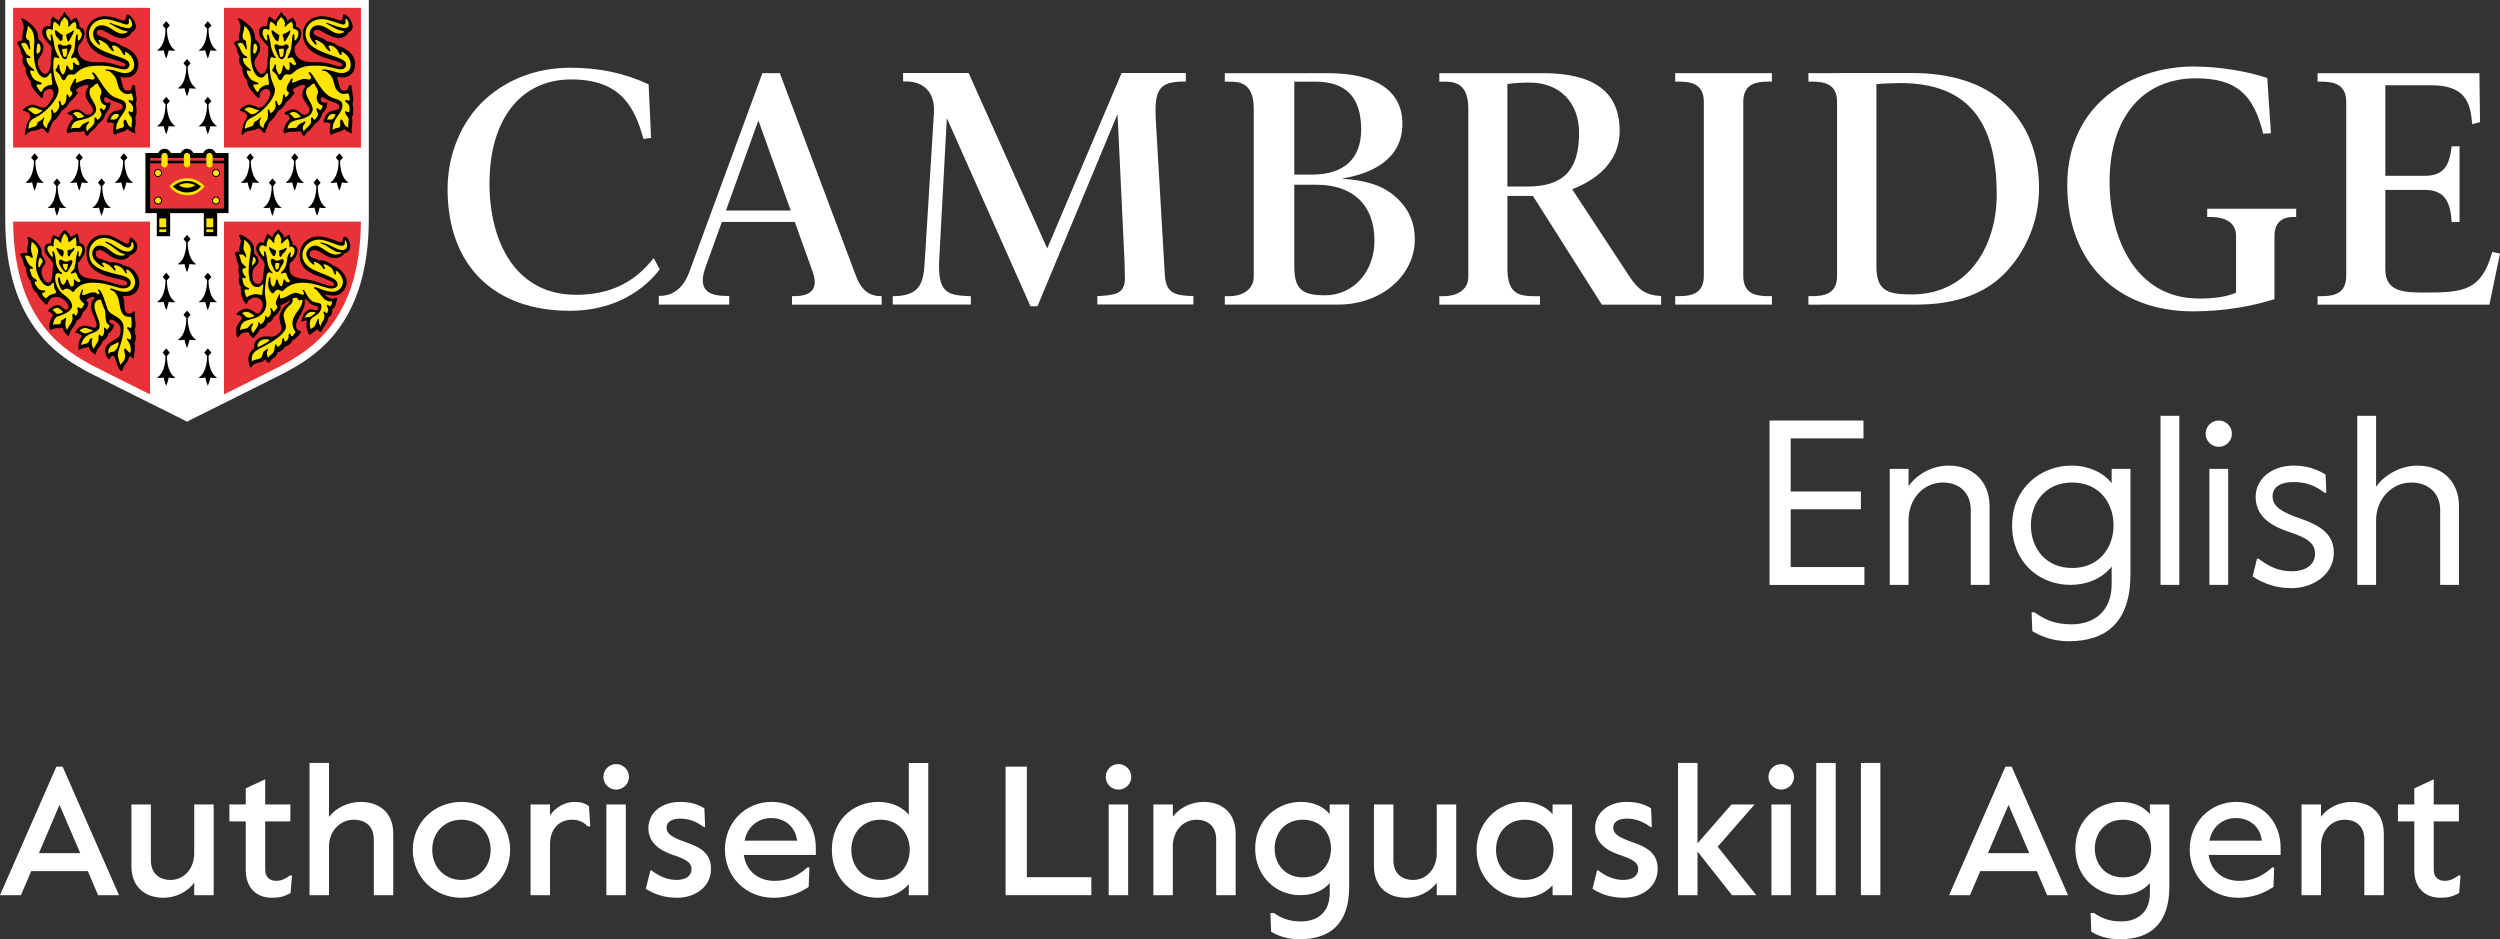 <?xml version="1.0" encoding="UTF-8"?>
<svg id="CUP_Logo" data-name="CUP Logo" xmlns="http://www.w3.org/2000/svg" viewBox="0 0 1415.99 531.99">
  <rect x="0" y="0" width="1415.99" height="531.99" fill="#333333" stroke="none"/>
  <defs>
    <style>
      .cls-1, .cls-2, .cls-3, .cls-4 {
        stroke-width: 0px;
      }

      .cls-2 {
        fill: #ffe500;
      }

      .cls-3 {
        fill: #fff;
      }

      .cls-4 {
        fill: #e73337;
      }
    </style>
  </defs>
  <g id="Linguaskill">
    <path class="cls-3" d="m31.93,434.22h3.54l31.93,72.8h-11.86l-5.82-13.62H17.68l-5.82,13.62H0l31.93-72.8Zm13.52,48.99l-11.75-27.35-11.65,27.35h23.4Z"/>
    <path class="cls-3" d="m74.43,490.59v-34.95h11.02v31.62c0,7.28,4.58,11.13,11.13,11.13,7.49,0,13.42-6.14,13.42-15.18v-27.56h11.02v51.38h-11.02v-7.07c-3.64,4.99-10.3,8.53-17.37,8.53-10.71,0-18.2-6.34-18.2-17.89Z"/>
    <path class="cls-3" d="m139.19,492.78v-27.56h-9.26v-9.57h9.26v-9.15l11.02-5.1v14.25h14.25v9.57h-14.25v27.35c0,4.58,3.02,6.34,6.14,6.34,2.18,0,4.47-.52,7.8-3.02h1.25l-.83,9.98c-3.95,1.98-6.14,2.6-10.71,2.6-8.11,0-14.66-5.1-14.66-15.7Z"/>
    <path class="cls-3" d="m175.32,432.14h11.02v30.58c3.64-4.99,10.82-8.53,17.78-8.53,11.02,0,18.62,6.34,18.62,17.89v34.95h-11.02v-31.62c0-7.28-4.68-11.13-11.34-11.13-7.49,0-14.04,6.14-14.04,15.19v27.56h-11.02v-74.88Z"/>
    <path class="cls-3" d="m233.8,481.34c0-15.7,12.38-27.14,27.56-27.14s27.56,11.44,27.56,27.14-12.27,27.15-27.56,27.15-27.56-11.54-27.56-27.15Zm44.1,0c0-10.19-7.28-17.06-16.54-17.06s-16.54,6.87-16.54,17.06,7.38,17.06,16.54,17.06,16.54-6.86,16.54-17.06Z"/>
    <path class="cls-3" d="m300.51,455.65h11.02v6.24c3.43-5.1,8.84-7.7,13.94-7.7,3.43,0,5.93.83,8.11,2.39l.73,11.44h-1.46c-2.29-2.5-5.41-3.74-8.84-3.74-6.14,0-12.48,3.95-12.48,14.04v28.71h-11.02v-51.38Z"/>
    <path class="cls-3" d="m341.78,440.05c0-4.06,3.22-7.28,7.18-7.28s7.28,3.22,7.28,7.28-3.33,7.18-7.28,7.18-7.18-3.22-7.18-7.18Zm1.66,15.6h11.02v51.38h-11.02v-51.38Z"/>
    <path class="cls-3" d="m365.79,503.38l2.6-10.4h.62c4.06,3.12,8.63,5.41,14.25,5.41,5.1,0,8.42-2.29,8.42-6.03,0-4.16-3.64-5.82-11.02-8.32-7.59-2.6-13.42-7.18-13.42-14.98,0-8.63,7.38-14.87,17.99-14.87,5.82,0,9.98,1.35,13.73,3.64l.42,10.61h-.73c-4.26-3.12-8.22-4.78-13.52-4.78-4.16,0-7.59,1.66-7.59,4.99,0,3.95,3.64,5.82,11.02,8.42,8.22,2.81,14.14,6.24,14.14,15.08,0,10.19-8.94,16.33-19.14,16.33-7.38,0-13.21-2.08-17.78-5.1Z"/>
    <path class="cls-3" d="m410.6,481.13c0-15.29,11.54-26.94,26.42-26.94s25.06,11.34,25.06,25.9v4.16h-40.77c1.35,9.57,8.63,14.67,17.37,14.67,6.45,0,12.27-1.87,18.62-7.59h1.14l-.42,11.03c-6.24,4.16-12.9,6.14-19.76,6.14-15.91,0-27.67-11.96-27.67-27.35Zm40.87-4.99c-.94-7.8-6.76-12.79-14.77-12.79-6.76,0-13.21,4.26-14.98,12.79h29.75Z"/>
    <path class="cls-3" d="m471.17,481.34c0-16.43,11.65-27.14,26.31-27.14,7.49,0,13.62,2.91,17.26,7.28v-29.33h11.02v74.88h-11.02v-6.24c-3.95,4.47-9.67,7.7-17.68,7.7-14.66,0-25.9-11.44-25.9-27.15Zm44.1,0c0-9.57-6.55-17.06-16.54-17.06s-16.54,7.49-16.54,17.06,6.55,17.06,16.54,17.06,16.54-7.59,16.54-17.06Z"/>
    <path class="cls-3" d="m569.56,434.22h12.06v62.61h36.51v10.19h-48.57v-72.8Z"/>
    <path class="cls-3" d="m626.29,440.05c0-4.06,3.22-7.28,7.18-7.28s7.28,3.22,7.28,7.28-3.33,7.18-7.28,7.18-7.18-3.22-7.18-7.18Zm1.66,15.6h11.02v51.38h-11.02v-51.38Z"/>
    <path class="cls-3" d="m653.27,455.65h11.02v6.97c3.64-4.99,10.3-8.42,17.37-8.42,10.71,0,18.2,6.34,18.2,17.89v34.95h-11.02v-31.62c0-7.28-4.58-11.13-11.13-11.13-7.49,0-13.42,6.14-13.42,15.19v27.56h-11.02v-51.38Z"/>
    <path class="cls-3" d="m719.97,527.72l-.42-10.61h1.98c3.85,2.71,8.42,4.79,15.29,4.79,9.67,0,16.33-5.41,16.33-16.12v-5.62c-3.64,4.37-9.67,6.86-16.64,6.86-14.04,0-25.58-10.82-25.58-26.42,0-16.64,12.9-26.42,25.79-26.42,7.8,0,13.21,3.02,16.43,6.97v-5.51h11.02v46.7c0,21.32-11.34,29.64-27.87,29.64-7.28,0-12.38-1.87-16.33-4.26Zm33.91-47.11c0-8.53-5.51-16.33-15.91-16.33s-16.02,7.8-16.02,16.33,5.62,16.33,16.02,16.33,15.91-7.8,15.91-16.33Z"/>
    <path class="cls-3" d="m778.2,490.59v-34.95h11.02v31.62c0,7.28,4.58,11.13,11.13,11.13,7.49,0,13.42-6.14,13.42-15.18v-27.56h11.02v51.38h-11.02v-7.07c-3.64,4.99-10.3,8.53-17.37,8.53-10.71,0-18.2-6.34-18.2-17.89Z"/>
    <path class="cls-3" d="m836.32,481.34c0-14.98,11.54-27.14,26.31-27.14,7.49,0,13.52,3.12,16.75,6.97v-5.51h11.02v51.38h-11.02v-5.62c-3.64,3.85-8.94,7.07-17.16,7.07-13.73,0-25.9-11.23-25.9-27.15Zm43.58,0c0-9.36-6.14-17.06-16.22-17.06s-16.33,7.7-16.33,17.06,6.24,17.06,16.33,17.06,16.22-7.8,16.22-17.06Z"/>
    <path class="cls-3" d="m901.99,503.38l2.6-10.4h.62c4.06,3.12,8.63,5.41,14.25,5.41,5.1,0,8.42-2.29,8.42-6.03,0-4.16-3.64-5.82-11.02-8.32-7.59-2.6-13.42-7.18-13.42-14.98,0-8.63,7.38-14.87,17.99-14.87,5.82,0,9.98,1.35,13.73,3.64l.42,10.61h-.73c-4.26-3.12-8.22-4.78-13.52-4.78-4.16,0-7.59,1.66-7.59,4.99,0,3.95,3.64,5.82,11.02,8.42,8.22,2.81,14.14,6.24,14.14,15.08,0,10.19-8.94,16.33-19.14,16.33-7.38,0-13.21-2.08-17.78-5.1Z"/>
    <path class="cls-3" d="m950.43,432.14h11.02v45.55l19.24-22.05h13.1l-20.9,23.92,21.84,27.46h-13.73l-19.55-24.75v24.75h-11.02v-74.88Z"/>
    <path class="cls-3" d="m1001.65,440.05c0-4.06,3.22-7.28,7.18-7.28s7.28,3.22,7.28,7.28-3.33,7.18-7.28,7.18-7.18-3.22-7.18-7.18Zm1.66,15.6h11.02v51.38h-11.02v-51.38Z"/>
    <path class="cls-3" d="m1028.72,432.14h11.02v74.88h-11.02v-74.88Z"/>
    <path class="cls-3" d="m1054.01,432.14h11.02v74.88h-11.02v-74.88Z"/>
    <path class="cls-3" d="m1135.86,434.22h3.54l31.93,72.8h-11.86l-5.82-13.62h-32.03l-5.82,13.62h-11.86l31.93-72.8Zm13.52,48.99l-11.75-27.35-11.65,27.35h23.4Z"/>
    <path class="cls-3" d="m1184.51,527.72l-.42-10.61h1.98c3.85,2.71,8.42,4.79,15.29,4.79,9.67,0,16.33-5.41,16.33-16.12v-5.62c-3.64,4.37-9.67,6.86-16.64,6.86-14.04,0-25.59-10.82-25.59-26.42,0-16.64,12.9-26.42,25.79-26.42,7.8,0,13.21,3.02,16.43,6.97v-5.51h11.02v46.7c0,21.32-11.34,29.64-27.87,29.64-7.28,0-12.38-1.87-16.33-4.26Zm33.91-47.11c0-8.53-5.51-16.33-15.91-16.33s-16.02,7.8-16.02,16.33,5.62,16.33,16.02,16.33,15.91-7.8,15.91-16.33Z"/>
    <path class="cls-3" d="m1240.24,481.13c0-15.29,11.54-26.94,26.42-26.94s25.07,11.34,25.07,25.9v4.16h-40.77c1.35,9.57,8.63,14.67,17.37,14.67,6.45,0,12.27-1.87,18.62-7.59h1.14l-.42,11.03c-6.24,4.16-12.9,6.14-19.76,6.14-15.91,0-27.66-11.96-27.66-27.35Zm40.87-4.99c-.94-7.8-6.76-12.79-14.77-12.79-6.76,0-13.21,4.26-14.98,12.79h29.75Z"/>
    <path class="cls-3" d="m1303.59,455.65h11.02v6.97c3.64-4.99,10.3-8.42,17.37-8.42,10.71,0,18.2,6.34,18.2,17.89v34.95h-11.03v-31.62c0-7.28-4.58-11.13-11.13-11.13-7.49,0-13.42,6.14-13.42,15.19v27.56h-11.02v-51.38Z"/>
    <path class="cls-3" d="m1367.44,492.78v-27.56h-9.26v-9.57h9.26v-9.15l11.02-5.1v14.25h14.25v9.57h-14.25v27.35c0,4.58,3.02,6.34,6.14,6.34,2.18,0,4.47-.52,7.8-3.02h1.25l-.83,9.98c-3.95,1.98-6.14,2.6-10.71,2.6-8.11,0-14.66-5.1-14.66-15.7Z"/>
  </g>
  <g id="Cambridge_English" data-name="Cambridge English">
    <path id="English" class="cls-3" d="m1002.27,238.18h53.2v10.11h-41.23v30.06h39.77v10.11h-39.77v32.72h41.76v10.11h-53.73v-93.1Zm68.09,27.4h10.64v9.84c4.66-6.78,13.3-11.7,22.74-11.7,13.57,0,23.14,8.78,23.14,23.01v44.55h-10.64v-42.29c0-9.84-6.38-15.69-15.83-15.69-10.91,0-19.42,9.18-19.42,21.41v36.57h-10.64v-65.7Zm80.73,91.9l-.4-10.64h1.73c5.32,3.86,11.17,6.78,20.88,6.78,12.77,0,22.74-7.45,22.74-22.61v-10.11c-5.59,7.05-14.36,10.37-23.41,10.37-17.69,0-32.98-12.9-32.98-33.78s16.09-33.78,33.65-33.78c9.84,0,18.22,4.12,22.74,9.97v-8.11h10.64v59.72c0,27.26-13.83,37.9-34.84,37.9-8.91,0-15.69-2.66-20.75-5.72Zm46.02-59.98c0-12.5-7.98-24.21-23.41-24.21s-23.41,11.7-23.41,24.21,7.98,24.21,23.41,24.21,23.41-11.7,23.41-24.21Zm26.6-61.98h10.64v95.76h-10.64v-95.76Zm25.54,10.11c0-4.12,3.33-7.45,7.45-7.45s7.45,3.32,7.45,7.45-3.33,7.45-7.45,7.45-7.45-3.33-7.45-7.45Zm2.13,19.95h10.64v65.7h-10.64v-65.7Zm24.47,60.91l2.53-10.11h.8c5.85,4.52,11.57,7.18,18.75,7.18,8.38,0,13.3-3.99,13.3-9.84,0-6.92-5.85-9.44-15.29-12.63-9.44-3.19-18.35-8.51-18.35-19.68,0-9.58,8.38-17.69,21.68-17.69,7.71,0,13.3,2.26,17.95,5.05l.4,10.37h-.93c-5.59-4.26-10.91-6.12-17.69-6.12-6.38,0-11.84,2.26-11.84,8.11,0,6.25,6.12,9.18,15.56,12.5,11.84,4.12,19.15,9.04,19.15,19.55,0,11.57-11.04,19.95-24.07,19.95-9.04,0-16.09-2.79-21.94-6.65Zm59.32-90.97h10.64v40.17c4.66-6.78,14.1-11.97,23.27-11.97,14.1,0,23.67,8.78,23.67,23.01v44.55h-10.64v-42.29c0-9.84-6.92-15.69-16.36-15.69-10.91,0-19.95,9.18-19.95,21.41v36.57h-10.64v-95.76Z"/>
    <path id="Cambridge" class="cls-3" d="m1404.32,41.45l.36,27.74s-3.37.85-4.43,1.14c-.99-12.13-3.74-22.03-23.14-22.03h-26.06v51.28h22.37c10.97,0,13.96-6.14,15.2-16.73h4.45v42.88l-4.44.07c-.69-10.26-3.1-18.22-15.12-18.22h-22.47v45.03c0,13.09,11.27,13.09,23.22,13.09,21.42,0,31.35-1.34,37.34-23.02.87.22,4.39.98,4.39.98l-6,28.9h-97.32v-4.8h1.85c7.47,0,14.37-1.39,14.37-11.58V57.83c0-10.18-6.9-11.59-14.37-11.59h-1.85v-4.79c1.43,0,91.65,0,91.65,0m-530.39,0h-58.7v4.79h2.59c4.83,0,13.82,0,13.82,15.19v95.33c0,8.12-7.44,11-13.82,11h-2.59v4.8h56.99v-4.8h-2.6c-9.28,0-15.84-1.14-15.84-15.94v-40.83h14.48l39.02,61.57h33.56v-4.9c-8.85-.48-13.05-3.55-18.2-11.49l-32.16-48.96.85-.35c11.47-4.65,26.03-14.09,26.03-32.74,0-21.99-14.41-32.68-43.44-32.68m-7.45,5.34c16.78,0,27.92,11.19,27.92,28.47,0,21.31-9,30.4-29.41,30.4h-11.2v-58.05c3.73-.6,8.76-.83,12.69-.83Zm137.13-5.37h-54.77v4.8h1.85c7.47,0,14.37,1.41,14.37,11.58v98.37c0,10.18-6.9,11.58-14.37,11.58h-1.85v4.79h54.77v-4.79h-1.85c-7.47,0-14.37-1.4-14.37-11.58V57.81c0-10.17,6.9-11.58,14.37-11.58h1.85v-4.8M253.5,106.9c0,44.19,26.97,69.14,69.26,69.14,20.8,0,39.07-8.15,50.9-23.45l-3.43-6.42c-10.5,13.5-24.42,20.81-43.93,20.81-34.72,0-49.06-30.62-49.06-63.01,0-36.38,17.73-58.98,46.27-58.98s36,16.11,40.95,33.71l4.31-.56-1.39-30.35c-13.67-6.38-27.64-9.42-44.41-9.42-18.72,0-35.3,6.36-47.93,17.68-13.62,12.2-21.53,31.34-21.53,50.84m282.74-40.1s46.96,105.6,47.41,106.67h3.96c.44-1.05,45.34-108.81,45.34-108.81,0,0,3.99,83.82,3.99,83.85l.19,9.4c0,8.9-6.4,9.27-15.26,9.81,0,0-.21,0-.36.02v4.73h54.41v-4.73c-10.04-.38-15.37-1.3-16.15-11.47l-5.07-86.97c-1.11-18.53,1.5-23.12,16.25-23.12h.7v-4.83s-35.33,0-36.38,0c-.44,1.05-42.13,99.38-42.13,99.38,0,0-44.09-98.32-44.53-99.37h-37.11v4.77h1.52c10.42,0,16.62,6.42,15.95,17.73l-5.13,82.89c-.69,12.1-1.6,20.39-16.49,20.98h-1.69v4.76h44.2v-4.76h-1.12c-12.05-.45-17.61-2.02-16.82-19.96,0,0,4.35-80.98,4.35-80.98m549.59,105.71c18.18,0,36.14-4.34,48.97-17.05,12.75-12.65,20.06-30.44,20.06-48.82,0-19.67-6.65-36.22-19.21-47.92-12.75-11.87-31-17.34-52.79-17.34l-58.62.05v4.8h1.86c7.46,0,14.37,1.4,14.37,11.58v98.35c0,10.19-6.91,11.59-14.37,11.59h-1.86v4.81l61.57-.04Zm-9.75-125.45c36.88,0,54.81,19.78,54.81,63.24,0,27.96-15.08,56.48-48.21,56.48-14.06,0-19.94-2.24-19.94-16.15V47.67c3.15-.33,10.09-.61,13.34-.61Zm190.37,118.74c-4.91,2.23-13.21,3.46-21.23,3.29-34.81,0-50.4-32.91-50.4-66.12,0-36.15,18.47-58.6,48.93-58.6,22.58,0,32.63,8.84,38.06,31.38l4.4-.28-2.09-31.3c-10.13-3.39-26.12-6.48-41.67-6.48-34.71,0-71.61,21.04-71.61,67.21,0,43.41,27.98,71.47,71.25,71.47,17.93,0,34.07-3.06,46.1-6.93l.02-35.78c0-7.03,3.73-10.75,10.77-10.75h1.53v-4.68h-50.4v4.68h1.53c9.69,0,14.8,3.72,14.8,10.75v32.15m-520.8-61.16c20.54,0,32.8,11.43,32.8,31.57,0,17.91-12.05,31.05-28.02,31.05-13.3,0-17.38-3.67-17.38-16.48v-46.14h12.6Zm-.73-58.38c17.26,0,26.01,8.61,26.01,27.13,0,16.76-9.95,25.52-28.01,25.52h-9.86v-52.66h11.87Zm15,54.9c16.09-2.6,34.36-10.28,34.36-31.05,0-18.76-15.05-28.67-42.38-28.67l-58.21.03v4.8h2.59c4.82,0,13.81,0,13.81,15.19v95.13c0,8.14-7.45,11.17-13.81,11.17h-2.59v4.75h64.24c24.53,0,43.39-16.48,43.39-37.06,0-8.62-3.02-16.03-8.73-21.87-7.39-7.57-16.17-11.2-32.67-12.41m-318.25-59.73l42.7,113.76c3.17,8.99,7.8,12.54,14.56,12.54h.4v4.84h-50.78v-4.84s1.14,0,1.14,0c9.87,0,13.74-4.13,10.77-13.23l-10.33-28.82h-41.31l-9.52,26.44c-4.18,12.4,2.36,15.47,11.96,15.47h1.73v4.92s-39.89,0-39.89,0l.02-4.92h.45c8.07,0,13.52-4.96,16.61-13,0-.01,41.62-113.18,41.62-113.18l9.87.02Zm-30.52,77.81h36.68l-18.32-51.08-18.37,51.08Z"/>
    <g id="Shield">
      <path id="Shield_Border" data-name="Shield Border" class="cls-3" d="m2.97,0v124.19c0,61.06,32.07,78.49,47.48,86.87,2.83,1.54,50.39,25.18,53.43,26.69l2.05,1.09,2.05-1.09c2.75-1.37,50.6-25.15,53.43-26.69,15.41-8.38,47.48-25.8,47.48-86.87V0H2.97Z"/>
      <path id="White_cross" data-name="White cross" class="cls-3" d="m105.93,233.8s9.77-4.85,20.95-10.42v-97.88h77.55c0-.43,0-.86,0-1.3v-40.6h-77.56V4.45h-41.9v79.15H7.42v40.6h0c0,.44,0,.87,0,1.3h77.55v97.88c11.18,5.57,20.95,10.42,20.95,10.42Z"/>
      <g id="Red_quadrants" data-name="Red quadrants">
        <rect class="cls-4" x="7.42" y="4.45" width="77.56" height="79.15"/>
        <rect class="cls-4" x="126.87" y="4.45" width="77.56" height="79.15"/>
        <path class="cls-4" d="m84.97,125.5H7.43c.44,56.74,29.54,73.17,45.14,81.65,1.58.86,18.15,9.13,32.41,16.23v-97.88Z"/>
        <path class="cls-4" d="m126.87,125.5v97.88c14.26-7.1,30.82-15.37,32.41-16.23,15.6-8.48,44.7-24.92,45.14-81.65h-77.55Z"/>
      </g>
      <g id="Ermine_tales" data-name="Ermine tales">
        <g>
          <path class="cls-1" d="m154.74,105.37l1.6-1.9-2.02-2.4-2.03,2.4,1.6,1.9c.02.96.08,9.35-4.87,12.35,0,0,1.65.32,3.86-.11,0,0,.38,2.19,1.42,4.68,1.04-2.5,1.42-4.68,1.42-4.68,2.22.43,3.86.11,3.86.11-4.95-3-4.89-11.39-4.86-12.35Z"/>
          <path class="cls-1" d="m167.37,91.11l1.6-1.9-2.02-2.4-2.02,2.4,1.6,1.9c.02.96.08,9.35-4.87,12.35,0,0,1.65.32,3.86-.11,0,0,.38,2.19,1.42,4.68,1.04-2.5,1.42-4.68,1.42-4.68,2.22.43,3.86.11,3.86.11-4.95-3-4.89-11.39-4.86-12.35Z"/>
          <path class="cls-1" d="m180,105.37l1.6-1.9-2.02-2.4-2.02,2.4,1.6,1.9c.02.96.08,9.35-4.87,12.35,0,0,1.65.32,3.86-.11,0,0,.38,2.19,1.42,4.68,1.04-2.5,1.42-4.68,1.42-4.68,2.22.43,3.86.11,3.86.11-4.95-3-4.89-11.39-4.86-12.35Z"/>
          <path class="cls-1" d="m192.63,91.11l1.6-1.9-2.02-2.4-2.02,2.4,1.6,1.9c.02.96.08,9.35-4.87,12.35,0,0,1.65.32,3.86-.11,0,0,.38,2.19,1.42,4.68,1.04-2.5,1.42-4.68,1.42-4.68,2.21.43,3.86.11,3.86.11-4.95-3-4.89-11.39-4.86-12.35Z"/>
          <path class="cls-1" d="m142.11,91.11l1.6-1.9-2.02-2.4-2.02,2.4,1.6,1.9c.02.96.08,9.35-4.87,12.35,0,0,1.65.32,3.86-.11,0,0,.38,2.19,1.42,4.68,1.04-2.5,1.42-4.68,1.42-4.68,2.21.43,3.86.11,3.86.11-4.95-3-4.89-11.39-4.87-12.35Z"/>
        </g>
        <g>
          <path class="cls-1" d="m32.68,105.37l1.6-1.9-2.02-2.4-2.02,2.4,1.6,1.9c.02.96.08,9.35-4.87,12.35,0,0,1.65.32,3.86-.11,0,0,.38,2.19,1.42,4.68,1.04-2.5,1.42-4.68,1.42-4.68,2.21.43,3.86.11,3.86.11-4.95-3-4.89-11.39-4.86-12.35Z"/>
          <path class="cls-1" d="m45.31,91.11l1.6-1.9-2.02-2.4-2.02,2.4,1.6,1.9c.02.96.08,9.35-4.87,12.35,0,0,1.65.32,3.87-.11,0,0,.38,2.19,1.42,4.68,1.04-2.5,1.42-4.68,1.42-4.68,2.21.43,3.86.11,3.86.11-4.95-3-4.89-11.39-4.86-12.35Z"/>
          <path class="cls-1" d="m57.94,105.37l1.6-1.9-2.02-2.4-2.02,2.4,1.6,1.9c.02.96.08,9.35-4.87,12.35,0,0,1.65.32,3.86-.11,0,0,.38,2.19,1.42,4.68,1.04-2.5,1.42-4.68,1.42-4.68,2.21.43,3.86.11,3.86.11-4.95-3-4.89-11.39-4.86-12.35Z"/>
          <path class="cls-1" d="m70.57,91.11l1.6-1.9-2.02-2.4-2.02,2.4,1.6,1.9c.02.96.08,9.35-4.87,12.35,0,0,1.65.32,3.86-.11,0,0,.39,2.19,1.42,4.68,1.04-2.5,1.42-4.68,1.42-4.68,2.21.43,3.86.11,3.86.11-4.95-3-4.89-11.39-4.86-12.35Z"/>
          <path class="cls-1" d="m20.05,91.11l1.6-1.9-2.02-2.4-2.02,2.4,1.6,1.9c.02.96.08,9.35-4.87,12.35,0,0,1.65.32,3.86-.11,0,0,.38,2.19,1.42,4.68,1.04-2.5,1.42-4.68,1.42-4.68,2.21.43,3.86.11,3.86.11-4.95-3-4.89-11.39-4.86-12.35Z"/>
        </g>
        <g>
          <path class="cls-1" d="m106.35,137.31l1.6-1.9-2.02-2.4-2.02,2.4,1.6,1.9c.02.96.08,9.35-4.87,12.35,0,0,1.65.32,3.86-.11,0,0,.38,2.19,1.42,4.69,1.04-2.5,1.42-4.69,1.42-4.69,2.22.43,3.87.11,3.87.11-4.95-3-4.89-11.39-4.87-12.35Z"/>
          <path class="cls-1" d="m106.35,180.19l1.6-1.9-2.02-2.4-2.02,2.4,1.6,1.9c.02.96.08,9.35-4.87,12.35,0,0,1.65.32,3.86-.11,0,0,.38,2.19,1.42,4.68,1.04-2.5,1.42-4.68,1.42-4.68,2.22.43,3.87.11,3.87.11-4.95-3-4.89-11.39-4.87-12.35Z"/>
          <g>
            <path class="cls-1" d="m118.12,158.75l1.6-1.9-2.02-2.4-2.02,2.4,1.6,1.9c.02.96.09,9.35-4.87,12.35,0,0,1.65.32,3.87-.11,0,0,.38,2.19,1.42,4.69,1.04-2.5,1.42-4.69,1.42-4.69,2.21.43,3.86.11,3.86.11-4.95-3-4.89-11.39-4.87-12.35Z"/>
            <path class="cls-1" d="m94.57,158.75l1.6-1.9-2.02-2.4-2.02,2.4,1.6,1.9c.02.96.09,9.35-4.87,12.35,0,0,1.65.32,3.86-.11,0,0,.38,2.19,1.42,4.69,1.04-2.5,1.42-4.69,1.42-4.69,2.22.43,3.86.11,3.86.11-4.95-3-4.89-11.39-4.87-12.35Z"/>
          </g>
          <g>
            <path class="cls-1" d="m118.12,201.63l1.6-1.9-2.02-2.4-2.02,2.4,1.6,1.9c.02.96.09,9.35-4.87,12.35,0,0,1.65.32,3.87-.11,0,0,.38,2.19,1.42,4.69,1.04-2.5,1.42-4.69,1.42-4.69,2.21.43,3.86.11,3.86.11-4.95-3-4.89-11.39-4.87-12.35Z"/>
            <path class="cls-1" d="m94.57,201.63l1.6-1.9-2.02-2.4-2.02,2.4,1.6,1.9c.02.96.09,9.35-4.87,12.35,0,0,1.65.32,3.86-.11,0,0,.38,2.19,1.42,4.69,1.04-2.5,1.42-4.69,1.42-4.69,2.22.43,3.86.11,3.86.11-4.95-3-4.89-11.39-4.87-12.35Z"/>
          </g>
        </g>
        <g>
          <path class="cls-1" d="m106.35,37.71l1.6-1.9-2.02-2.4-2.02,2.4,1.6,1.9c.02.96.08,9.35-4.87,12.35,0,0,1.65.32,3.86-.11,0,0,.38,2.19,1.42,4.68,1.04-2.5,1.42-4.68,1.42-4.68,2.22.43,3.87.11,3.87.11-4.95-3-4.89-11.39-4.87-12.35Z"/>
          <g>
            <path class="cls-1" d="m118.12,16.27l1.6-1.9-2.02-2.4-2.02,2.4,1.6,1.9c.02.96.09,9.35-4.87,12.35,0,0,1.65.32,3.87-.11,0,0,.38,2.19,1.42,4.68,1.04-2.5,1.42-4.68,1.42-4.68,2.21.43,3.86.11,3.86.11-4.95-3-4.89-11.39-4.87-12.35Z"/>
            <path class="cls-1" d="m94.57,16.27l1.6-1.9-2.02-2.4-2.02,2.4,1.6,1.9c.02.96.09,9.35-4.87,12.35,0,0,1.65.32,3.86-.11,0,0,.38,2.19,1.42,4.68,1.04-2.5,1.42-4.68,1.42-4.68,2.22.43,3.86.11,3.86.11-4.95-3-4.89-11.39-4.87-12.35Z"/>
          </g>
          <g>
            <path class="cls-1" d="m118.12,59.16l1.6-1.9-2.02-2.4-2.02,2.4,1.6,1.9c.02.96.09,9.35-4.87,12.35,0,0,1.65.32,3.87-.11,0,0,.38,2.19,1.42,4.68,1.04-2.5,1.42-4.68,1.42-4.68,2.21.43,3.86.11,3.86.11-4.95-3-4.89-11.39-4.87-12.35Z"/>
            <path class="cls-1" d="m94.57,59.16l1.6-1.9-2.02-2.4-2.02,2.4,1.6,1.9c.02.96.09,9.35-4.87,12.35,0,0,1.65.32,3.86-.11,0,0,.38,2.19,1.42,4.68,1.04-2.5,1.42-4.68,1.42-4.68,2.22.43,3.86.11,3.86.11-4.95-3-4.89-11.39-4.87-12.35Z"/>
          </g>
        </g>
      </g>
      <g id="Lions_guardant" data-name="Lions guardant">
        <g id="Lion_bottom_right" data-name="Lion bottom right">
          <path class="cls-1" d="m183.85,166.66c1.14,1.52,2.75,2.5,4.08,2.5.41,0,1.12-.1,1.77-.27.36-.09.65-.13.87-.13.32,0,.45.12.45.41,0,.23-.16.79-.34,1.23-.21.49-.34.89-.39,1.18l-.26,1.38-.66,1.18-.92.86-.26.27v.88c0,1.61-.47,2.52-1.78,3.39-.11.06-.26.18-.46.33l-.13.53c-.29,1.22-.51,1.98-.66,2.29-.17.35-.59.97-1.25,1.84-.8,1.04-1.31,1.89-1.64,2.69-.27.66-.48.85-.91.85-.65,0-1.29-.81-1.4-1.77-.14.2-.26.33-.33.4l-.78.52-1.26.85c-.55.38-.9.64-1.05.79l-.72.73c-.13.13-.26.2-.38.2-.33,0-.68-.56-1-1.65l-.66-2.16c-.18-.58-.27-1.3-.27-2.12,0-1.09.07-1.48.46-2.35-1.32.14-1.69.22-2.37.46-.2.07-.46.13-.57.13-.22,0-.35-.15-.35-.4,0-.14.12-.6.26-.98l.86-2.23c.67-1.73,2.8-3.31,4.5-3.31.4,0,.96.12,1.68.35.43.14.77.21.99.21.76,0,1.37-.56,1.37-1.26,0-.35-.23-.73-.53-.86-.11-.06-.9-.29-2.36-.72-1.11-.33-1.66-.74-2.9-2.17-.9-1.04-1.25-1.34-1.58-1.34-.25,0-.39.16-.39.46l.06.87.02.41c0,1.82-.54,3.57-1.86,5.97l-1.84,3.35c-.87,1.59-1.25,2.8-1.25,4.01,0,1.32.57,2.5,1.31,2.7l.99.26c.12.04.24.1.33.2.13.13.2.27.2.38,0,.14-.12.36-.33.61-.12.13-.51.64-1.19,1.51-1.13,1.48-1.84,2.01-3.22,2.43-.79,1.93-2.09,3.05-4.4,3.82l-.26.45c-.78,1.38-2.52,2.64-3.63,2.64h-.25c-.15,1.2-1.01,2.45-2.3,3.35-.89.62-1.4,1-1.51,1.11-.08.09-.19.29-.33.59-.3.66-.57.93-.94.93-.7,0-1.28-.66-1.69-1.91-.27.17-.47.3-.59.39-.74.53-1.16.82-1.25.85-.3.15-1.07.37-2.3.66-1.61.38-3.01,1.06-3.35,1.65l-.59.98-.27.11c-.32,0-.69-.45-.85-1.03-.36-1.36-.59-2.78-.59-3.69,0-2.34.77-3.85,3.16-6.24v-.57c0-3.63,2.76-6.09,6.84-6.09l.66.02,2.23.13h.21c1.21,0,2.32-.45,3.54-1.45,1.61-1.31,2.07-2.12,2.07-3.6,0-.47-.13-1-.63-2.65-.32-1.09-.48-2.11-.48-3.09,0-2.71,1.99-6.09,4.7-7.95.7-.49,1.21-1.12,1.21-1.49,0-.15-.08-.27-.18-.27-.17,0-.47.18-.84.51-.32.29-.85.62-1.58.99l-1.05.52-1.18.46c-.36.14-.55.34-.55.58,0,.15.06.35.15.6.08.21.13.38.13.48,0,.15-.11.41-.33.77l-.92,1.51c-.9,1.48-1.55,2.11-2.7,2.63-.74,2.17-1.8,3.26-3.35,3.49-1.24,2.5-2.34,3.37-4.54,3.61-.3.97-.83,1.76-1.97,3.03-.47.51-.76.87-.85,1.05-.51.92-.56.98-.8.98-.3,0-.99-.45-1.51-.98-.24-.25-.43-.51-.59-.79l-.59-1.05c-.19-.34-.39-.49-.63-.49l-.42.03-1.45.2c-.91.12-2.2.87-2.63,1.51l-.79,1.19c-.08.12-.2.19-.31.19-.59,0-.95-1.3-.95-3.45,0-1.89.29-3.14.94-4.05l1.84-2.56c.26-.36.4-.71.4-1s-.12-.59-.33-.84c-.39-.46-.76-.74-1.05-.79l-1.38-.19c-.25-.04-.35-.1-.35-.21,0-.12.07-.27.22-.45.45-.57,1.01-1.06,1.64-1.45,1.63-1,2.7-1.39,3.79-1.39s2.33.4,3.44,1.13l1.9,1.25c.27.18.58.27.92.27.88,0,1.55-.52,2.17-1.71.6-1.15.87-2.07.87-3.05,0-2.47-1.77-4.25-4.21-4.25-1.14,0-2.31.44-3.42,1.31-.34.26-.56.51-.66.72l-.52,1.19c-.12.28-.31.46-.47.46-.33,0-1.08-.95-1.7-2.17-.32-.64-.64-1.43-.92-2.37-.39-1.28-.56-2.25-.56-3.28l.1-1.78c-.89-1.4-1.19-2.41-1.19-4.07,0-.6.09-1.06.47-2.31-.55-.91-.72-1.6-.72-2.93l.06-.82.2-.92.13-.79c-.63-.83-.81-1.39-1.45-4.27-.35-1.63-.57-2.34-.85-2.76-.13-.19-.2-.33-.2-.39,0-.38.92-.73,1.97-.73l.93.07c-.23-.61-.28-.85-.28-1.33,0-.81.17-1.72.48-2.62.35-1,.42-1.28.42-1.61,0-.78-.12-1.57-.29-2l-.52-1.31c-.12-.3-.17-.5-.17-.68,0-.13.09-.18.33-.18,1.29,0,3.75,1.39,5.69,3.22,1.92,1.82,2.55,3.28,2.55,5.99l-.11,1.44c1.79,1.57,2.57,2.87,2.57,4.27,0,1.03-.33,1.71-1.32,2.69-1.77,1.76-2.17,2.69-2.17,4.96,0,3.49,1.04,5.38,2.97,5.38,1.7,0,3-1.84,3.21-4.53l.2-2.5c.05-.65.16-1.44.33-2.37.11-.59.2-1.38.2-1.71,0-.89-.58-2.01-2.3-4.01-1.84-2.16-2.47-3.32-2.47-5.01,0-2.02,1.4-3.5,3.3-3.5.47,0,.71.07,1.27.36.03-1.14.08-1.36.73-2.96.51-1.26,1.06-2.16,1.32-2.16.08,0,.22.09.39.26.28.28.57.52.86.72.4.28.62.43.66.46.14.12.34.32.59.59.41-1.47.83-2.17,2.04-3.35.92-.9,1.26-1.18,1.44-1.18.14,0,.31.12.47.33l.79,1.05,1.11,1.25c.43.47.58.89.79,2.03l.66-.39,1.05-.59c.2-.11.46-.28.8-.53.18-.13.33-.2.41-.2.11,0,.23.19.31.47l.39,1.51.86,1.71c.26.51.33.91.33,1.69v.41s.44-.01.44-.01c1.29,0,2.41,1.53,2.41,3.3,0,2.34-1.87,5.37-4.3,6.97-.22.79-.28,1.11-.28,1.75,0,5.23,1.37,6.33,9.41,7.52,2.01.3,3.81.67,5.39,1.12.26.08,2,.65,5.2,1.71,1.78.59,2.97.86,3.89.86.98,0,1.52-.28,1.52-.8,0-.9-1.32-1.7-5.35-3.28l-5.72-2.23c-5.82-2.28-8.56-5.82-8.56-11.05,0-6.08,4.56-10.65,10.66-10.65,2.3,0,4.54.48,7.76,1.65,4.15,1.51,4.36,1.58,4.81,1.58.8,0,1.24-.55,1.36-1.71.1-.99.37-1.39.91-1.39.81,0,1.68.75,2.31,1.98.54,1.07.85,2.31.85,3.41,0,2.17-1.14,3.59-3.22,4.01-1.39,1.82-3.15,2.72-5.29,2.72-2.62,0-3.92-.52-8.38-3.31-1.6-1.01-2.28-1.25-3.45-1.25-1.57,0-2.73.97-2.73,2.29,0,1.2.97,1.99,3.16,2.58,1.3.34,1.49.44,2.17,1.11.53-.12.76-.16,1.09-.16,2.14,0,4.77,1.15,6.99,3.06,4.05,1.25,7.66,5.62,7.66,9.29,0,4.05-3.51,7.69-7.44,7.69-1.06,0-3.17-.33-5.08-.81"/>
          <path class="cls-2" d="m181.49,184.86l.26-.72.27-.93c.05-.17.3-.54.72-1.11.67-.88,1.01-1.98,1.01-3.27,0-.41-.1-.78-.35-1.27-.13-.26-.2-.46-.2-.61,0-.09.05-.19.14-.31.08-.12.18-.18.26-.2h.04c.17,0,.45.19.68.45.28.34.52.53.67.53.3,0,.61-.5.78-1.25.09-.4.13-.61.13-.66,0-.32-.27-1.14-.59-1.84-.13-.26-.19-.49-.19-.67,0-.23.16-.42.36-.42.19,0,.5.2.87.56.18.17.36.27.5.27.41,0,.71-.42,1.02-1.45.19-.64.26-.92.26-1.03,0-.19-.08-.3-.23-.3l-.23.02-.78.08c-1.2,0-2.9-.83-3.69-1.79l-1.84-2.24c-.71-.86-1.7-2.17-1.64-2.17l-1.52-.99c-.25-.16-.39-.36-.39-.53,0-.25.25-.41.63-.41.35,0,1.42.38,3.39,1.21,1.89.8,4.87,1.46,6.66,1.46,3.14,0,5.73-2.54,5.73-5.63,0-1.69-.75-3.25-2.6-5.42-.35-.41-.94-.81-1.21-.81-.22,0-.36.16-.36.39,0,.18.07.43.2.74.08.21.13.41.13.6,0,.3-.11.47-.31.47-.41,0-.85-.68-1.2-1.86-.43-1.47-1.29-2.34-3.29-3.35-.76-.39-1.76-.74-2.08-.74-.13,0-.22.11-.22.29,0,.25.09.51.26.78.29.44.47.87.53,1.25v.06c0,.26-.13.4-.36.4-.42,0-.52-.11-1.48-1.58-.49-.75-1.82-1.75-2.96-2.24-.36-.15-.74-.24-1.12-.27h-.04c-.24,0-.42.11-.42.26,0,.05.1.26.29.6l.1.37c0,.2-.14.36-.31.36-.39,0-1.62-1-2.58-2.11-1.04-1.21-1.71-2.73-1.71-3.94,0-2.51,2.4-4.75,5.09-4.75.68,0,1.25.12,1.68.34l2.3,1.18,2.7,1.78c1.55,1.02,3.68,1.78,4.96,1.78.48,0,.84-.07,2.07-.41.65-.17,1.04-.43,1.04-.66l-.03-.05-.23-.13-1.45-.12c-.8-.08-2.63-.9-4.07-1.85l-3.03-1.97-2.69-1.12c-.2-.08-.34-.21-.34-.34s.14-.25.31-.25c0,0,.26.05.75.13l2.5.73c.63.18,1.64.64,3.03,1.38,2.74,1.46,4.53,2.1,5.84,2.1,1.52,0,2.64-1.04,2.64-2.46,0-.47-.11-1.25-.26-1.88-.08-.31-.21-.6-.4-.86-.12-.17-.24-.26-.32-.26-.19,0-.3.2-.3.53l.03.45.03.38c0,1.21-.47,1.64-1.81,1.64-1.09,0-2.56-.44-5.9-1.76-3.13-1.23-5.09-1.71-7.04-1.71-4.95,0-9.29,4.04-9.29,8.64,0,3.98,2.64,7.02,8.04,9.24l5.58,2.3c4.62,1.9,6.32,3.26,6.32,5.06,0,1.5-1.4,2.46-3.57,2.46-.94,0-2.11-.26-4.26-.95-5.23-1.67-8.63-2.36-11.62-2.36-4.88,0-8.35,1.33-11.12,4.26-.37.39-.58.5-.91.5-.22,0-.45-.09-.94-.37-.5-.29-1.05-.47-1.44-.47-.48,0-1.23.41-1.58.87l-.66.85c-.19.25-.41.4-.58.4-.48,0-1.32-.81-1.85-1.78-.32-.59-.54-1.17-.66-1.71-.09-.41-.14-1.09-.14-1.8l.07-1.22.2-1.31c.1-.63.17-1.01.2-1.12.05-.16.18-.26.32-.26.34,0,.49.31.49,1.03l-.02.41v.3c-.01,1.87.73,3.59,1.54,3.59.64,0,1.21-1.15,1.68-3.42.1-.46.28-.72.5-.72.26,0,.42.34.62,1.32.12.64.54,1.52.98,2.1.26.33.53.53.75.53.54,0,.88-.81,1.15-2.7.11-.74.33-1.19.58-1.19.11,0,.21.05.28.14.05.05.2.29.46.72.16.27.41.49.72.65.33.17.59.26.76.26.21,0,.43-.1.62-.26.29-.26.46-.46.46-.54,0-.1-.13-.3-.39-.58-.43-.46-.77-1.08-1.18-2.17-.28-.72-.47-1.22-.59-1.51-.1-.24-.22-.4-.33-.46l-.21-.05-.39.05c-.07.02-.53.15-1.38.39l-.43.07c-.19,0-.31-.12-.31-.31,0-.18.24-.49.54-.74,1.66-1.32,2.65-3.54,3.02-6.77.22-1.96.48-2.71,1.31-3.88.18-.24.33-.39.41-.39.26,0,.4.2.4.58,0,.25-.07.57-.21.93-.09.25-.14.52-.14.8v.25s.14.4.14.4l.72-.27.79-.92c.47-.55.86-1.78.86-2.69,0-.63-.15-1.07-.53-1.51-.42-.49-.7-.69-1-.69l-.45.03-.47.03c-.42,0-.64-.13-.64-.39l.11-.5.07-.72-.39-1.64-.33-.79-.2-.66-.46.33-.99.59c-.26.15-.52.4-.79.72-.93,1.13-.99,1.19-1.37,1.19-.24,0-.37-.09-.37-.25l.04-.28c.13-.6.2-1.06.2-1.36,0-1.15-.83-2.87-1.84-3.83-1.37,1.31-2.11,2.76-2.11,4.14v.79c0,.3-.1.46-.3.46h-.02c-.16-.02-.33-.15-.46-.33l-.79-1.05c-.06-.08-.41-.36-1.06-.86-.12-.1-.3-.25-.52-.45l-.27.52c-.65,1.3-.88,2.08-.92,3.16-.03.88-.1,1.13-.31,1.13-.1,0-.24-.05-.42-.15-1-.56-1.09-.6-1.52-.6-1.18,0-1.99.85-1.99,2.09,0,.48.27,1.22.82,2.19.6,1.07,1.51,2.05,1.9,2.05.11,0,.14-.08.14-.4v-.14s-.06-1.12-.06-1.12l-.13-.86v-.11c0-.25.09-.37.29-.37.59,0,1.11,1.74,1.56,5.21.38,3.05,1.23,5.16,2.56,6.38.34.31.54.56.54.71,0,.11-.12.21-.26.21-.19,0-.49-.12-.86-.33-.24-.14-.48-.21-.71-.21-.66,0-1.39.77-1.52,1.59l-.59,3.74-.46,5.26c-.09,1,.05,2.33.39,3.94.3,1.42.46,2.46.46,3.11,0,3.94-2.45,7.06-6.51,8.26l-4.21,1.24c-2.62.78-3.91,2.51-4.27,5.72.67-.53.88-.62,1.91-.78l1.24-.2c.53-.09.91-.2,1.12-.33.12-.07.36-.32.73-.73l1.12-1.24c.42-.48.8-.75,1.03-.75.16,0,.28.17.28.38,0,.24-.16.62-.46,1.09-.31.48-.48,1.07-.48,1.69,0,.84.22,1.37,1.07,2.58.11-.4.2-.66.27-.79.11-.21.44-.67.99-1.38.91-1.18,1.56-2.41,1.57-2.96.02-1.02.11-1.35.37-1.35.22,0,.26.05.36.63.02.14.09.28.2.4.15.17.3.26.4.26.08,0,.26-.09.52-.26.45-.3.8-.62,1.05-.92.27-.34.49-.74.66-1.18.22-.58.34-1,.34-1.24v-.85c0-.23.09-.41.21-.41.16,0,.49.34.71.73.15.25.24.33.42.33h.04c.24-.03.44-.12.59-.27.8-.78,1.32-1.75,1.32-2.47l-.07-1.21-.26-.99v-.08c-.01-.21.14-.38.31-.38.3,0,.62.42,1.07,1.39.21.46.4.66.6.66.31,0,.56-.23,1.18-1.13l.59-.85c.13-.19.2-.41.2-.66,0-.23-.07-.46-.2-.65l-.53-.79c-.09-.14-.13-.36-.13-.66,0-.89.32-1.9.99-3.09.48-.86.77-1.41.85-1.65.1-.27.22-.4.36-.4.11,0,.22.16.22.33l-.06.73v1.05c.09.24.25.34.57.34.2,0,.43-.05.68-.13l1.64-.59c.39-.14.9-.39,1.51-.73,2.58-1.43,3.37-1.72,4.64-1.72.76,0,1.73.29,3.12.93.28.13.51.2.68.2.19,0,.4-.12.57-.33.13-.15.19-.34.19-.5,0-.24-.09-.52-.26-.82-.21-.36-.4-.82-.4-.98,0-.18.11-.29.3-.29.15,0,.38.16.49.35.2.31.7,1.19,1.51,2.63,1.22,2.18,2.82,3.7,4.21,4.01l2.89.66c.9.2,1.12.55,1.12,1.66,0,2.04-.97,3.84-2.63,4.91l-2.37,1.52c-.86.54-1.58,2.06-1.58,3.31,0,.81.2,2.25.46,3.38l.46-.46,1.12-.66.99-.99.52-1.45.52-1.32c.26-.63.56-1.05.77-1.05.23,0,.36.36.36,1.01v.18s-.01.25-.01.25c0,.95.13,1.36.86,2.78"/>
          <path class="cls-2" d="m142.56,203.62c0-3.13,1.13-4.49,5.66-6.79,8.93-4.53,13.75-8.69,13.75-11.84,0-.64-.21-1.57-.8-3.54-.36-1.21-.57-2.23-.57-2.85,0-1.46,1.2-3.66,2.74-5.03l1.25-1.12c.68-.61,1.19-1.5,1.19-2.08v-.3s-.03-.39-.03-.39c0-.65.25-.89.94-.92l.59-.06c.3-.09.48-.14.51-.14.21,0,.42.12.55.33l.32.53.46.52c.15.17.3.27.42.27.08,0,.26-.07.5-.19.32-.18.56-.25.8-.25.34,0,.52.18.52.57,0,1.32-.86,3.23-2.37,5.27-2.52,3.42-3.35,5.25-3.35,7.44,0,1.71.49,3.22,1.45,4.46.17.23.26.39.26.48,0,.18-.16.47-.46.83-.11.14-.25.31-.4.53-.52.76-.87,1.05-1.22,1.05-.26,0-.5-.21-.62-.53l-.26-.72c-.08-.2-.23-.34-.37-.34-.05,0-.16.11-.29.27-.17.22-.26.47-.26.72v1.12c0,.44-.16.91-.46,1.31-.25.35-.56.68-.92.98-.25.22-.43.33-.52.33-.19,0-.38-.21-.47-.53l-.4-1.32c-.06-.19-.19-.33-.33-.33-.22,0-.41.37-.46.92-.13,1.49-.39,2.39-.78,2.76l-.92.85c-.3.28-.64.48-.83.48s-.35-.08-.42-.22l-.46-.99c-.05-.12-.17-.2-.29-.2-.27,0-.46.52-.56,1.52-.24,2.36-.73,3.43-2.04,4.34-1.02.73-1.25.97-1.64,1.84-.57-.85-.8-1.56-.8-2.62,0-.54.09-.94.27-1.25.27-.49.42-.87.42-1.09,0-.16-.1-.29-.24-.29-.06,0-.18.09-.33.26-.19.22-.47.43-.85.66-1.18.68-1.36.93-1.64,2.24-.38,1.77-1.22,2.59-3.02,2.95-2.23.46-2.36.51-3.16,1.25l-.08-1.17Z"/>
          <path class="cls-2" d="m138.3,135.82v1.63c0,.35-.02.59-.13,1.07-.21.91-.26,1.23-.26,1.49,0,1.26.18,1.88.92,3.17.41.72.68,1.58.68,2.21,0,.26-.11.42-.29.42-.11,0-.23-.07-.32-.19l-.52-.73c-.42-.58-.82-.73-1.88-.73l-1.14.07c.46,1.12.6,1.55.79,2.3.53,2.15.61,2.3,1.78,3.35,1.17,1.06,1.28,1.19,1.28,1.57,0,.3-.2.53-.45.53l-.44-.07-.26-.03c-.36,0-.69.66-.69,1.39,0,.42.17,1.09.42,1.66.16.39.32.65.46.79l.66.65c.17.16.27.41.27.67,0,.32-.19.59-.4.59-.13,0-.33-.08-.59-.21-.17-.08-.32-.13-.46-.13-.29,0-.43.18-.43.54l.11.98.4,1.7c.09.38.33.81.72,1.26.34.38.68.65.99.79.83.36,1.27.56,1.32.59.12.09.19.29.19.52s-.19.46-.44.46c-.07,0-.3-.05-.68-.13l-.67-.06c-.67,0-.71.04-.71.55,0,.33.05.68.13,1.02l.26,1.05c.28,1.11.64,1.71,1.03,1.71.09,0,.25-.1.48-.27.95-.73,2.86-1.38,4.06-1.38s2.64.15,3.17.33c.3.1.51.16.63.16.16,0,.21-.16.22-.75l.14-1.18.26-2.04.19-1.51v-.86c-.24.2-.41.35-.53.46-1.12,1.05-1.82,1.38-2.98,1.38-3.02,0-4.76-3.4-4.76-9.33,0-2.45.36-5.9,1.03-9.87.14-.83.21-1.41.21-1.82,0-2.16-1.37-4.27-3.76-5.8"/>
          <path class="cls-2" d="m142.77,150.55l.59-.59.59-.53c.49-.43.89-1.35.89-2.02,0-.31-.07-.6-.23-.94-.23-.49-.67-.93-.93-.93-.22,0-.42.54-.51,1.39l-.13.99-.19.99-.07.99v.66Z"/>
          <path class="cls-2" d="m136.98,177.44c.67.25.82.36,1.51,1.18.91,1.06,1.42,1.31,2.63,1.31.33,0,.64-.04.93-.13l.85-.26.66-.2c.31-.09.53-.23.53-.33,0-.14-.52-.57-1.31-1.11-.53-.36-1.05-.67-1.58-.92-.57-.28-1.04-.41-1.51-.41-.93,0-1.82.29-2.7.87"/>
          <path class="cls-2" d="m145.86,195.94c0-2.12,2.09-3.86,4.63-3.86,1.27,0,2.01.25,2.01.69,0,.34-.56.79-1.78,1.44-.12.06-.75.41-1.91,1.05-1.32.73-1.73.93-2.89,1.44l-.07-.76Z"/>
          <path class="cls-2" d="m172.61,180c.93-.19,1.25-.43,1.71-.45l1.18.06c.15-.05.41-.23.79-.53.21-.16.52-.38.92-.65,1.32-.9,1.39-.96,1.39-1.24,0-.37-.53-.54-1.64-.54-2.07,0-3.33.97-4.34,3.36"/>
          <path class="cls-1" d="m152.76,139.97l.92.59c.52.33.96.58,1.31.72,1.02.42,1.38.57,1.38.96,0,.14-.04.49-.13.75-.1.3-.17.6-.2.92-.09.89-.64,1.12-.99,1.12-.44,0-.91-.69-1.64-1.97-.33-.58-.8-1.75-1.05-2.63l-.04-.26c0-.16.1-.25.28-.25l.15.05Z"/>
          <path class="cls-1" d="m161.63,142.26l-1.51,1.52c-.53.71-.53,1.33-.66,1.45-.1.09-.26.17-.46.2h-.1c-.38,0-.67-.27-.69-.66l-.06-1.12-.07-1.12v-.07c0-.43.24-.66.58-.73l1.4-.39,1.44-.73c.42-.2.55-.26.62-.26.17,0,.31.17.31.38,0,.09-.05.24-.14.41l-.66,1.11Z"/>
          <path class="cls-1" d="m155,146.73l.98.73c.25.14.55.22.88.22.4,0,.99-.16,1.55-.42l.86-.39c.2-.09.37-.14.51-.14.53,0,.94.55.94,1.25,0,.97-.7,1.97-1.72,3.41l-.72,1.52c-.57.82-.95,1.12-1.42,1.12-.78,0-1.16-.44-2.33-2.77-.84-1.66-1.18-2.68-1.18-3.49,0-.7.36-1.18.88-1.18.21,0,.48-.05.76.13"/>
          <path class="cls-2" d="m155.85,150.36l.06,1.25c.03.56.5,1.13.96,1.13.61,0,1.04-.92,1.27-2.31.11-.64.15-.74.15-.91,0-.48-.16-.61-.78-.61h-.35s-.46.01-.46.01h-.29c-.41-.01-.57.31-.57,1.15v.3Z"/>
        </g>
        <g id="Lion_bottom_left" data-name="Lion bottom left">
          <path class="cls-1" d="m69.48,167.64c.57,1.45.77,2.16.85,3.1l.13,2.76c.11,2.77,1.02,4.14,2.76,4.14.63,0,1.15-.16,1.45-.46l.72-.72.29-.08c.46,0,.71.3.71.86l-.08,1.07c-.05.48.03,1.5.26,3.02.13.9.2,1.78.2,2.65,0,1.4-.1,1.94-.59,3.2.46,1.29.72,2.75.72,3.97,0,1.43-.23,2.39-.79,3.2.26,1.13.33,1.59.33,2.23s-.09,1.49-.26,2.5c-.23,1.37-.32,2.43-.27,3.15v.17c0,.41-.12.62-.37.62s-.55-.19-.81-.52c-.4-.51-.66-.7-.96-.7-.45,0-.59.24-1.27,2.21-.21.61-.74,1.43-1.57,2.44-.65.78-1.06,1.43-1.18,1.91-.21.79-.34,1.24-.39,1.38-.08.17-.23.31-.4.32h-.08c-1.08,0-2.32-2.32-3.6-6.7-.36-1.24-.82-1.79-1.49-1.79-.47,0-.96.32-1.14.74l-.39.92c-.07.16-.2.26-.35.26-.52,0-1.33-.96-1.82-2.17-.41-1-.64-2.09-.64-3.02,0-2.06,1.52-3.6,6.1-6.18,2-1.12,2.77-2.55,2.77-5.12,0-2.04-.61-3.21-2.37-4.54-1.39-1.05-2.19-1.45-2.93-1.45-.62,0-1.11.42-1.11.94,0,.62.36.99,1.22,1.29,1.01.36,1.45.72,1.45,1.17,0,.42-.43,1.31-1.12,2.38-.75,1.14-1.07,1.47-2.1,2.17-.31,1.81-1.16,2.96-3.16,4.27-.4,1.13-.62,1.54-1.32,2.43l-1.38,1.78c-.43.55-.91,1.55-.98,2.04-.15,1-.24,1.18-.62,1.18-.52,0-1.59-.93-2.66-2.3-.64-.82-.79-1.2-.85-2.17-.69.54-.9.61-2.24.79-.8.11-1.4.26-1.77.47-1.01.53-1.34.67-1.52.67-.27,0-.36-.14-.39-.61l-.07-1.45c0-1.98.78-4.3,1.97-5.85-1.15-1-2.3-1.61-3.22-1.71-.39-.04-.49-.09-.49-.23,0-.24.26-.76.62-1.21.49-.62.89-1.06,1.18-1.31.93-.8,2.55-1.38,3.81-1.38.86,0,2.11.31,3.75.92.58.22,1.11.33,1.57.33.72,0,1.13-.47,1.13-1.3,0-1.19-.59-3.06-1.92-6.07-.9-2.03-1.3-3.4-1.3-4.34,0-2.28,1.08-4.64,2.42-5.32-.64-.32-.92-.4-1.47-.4-.66,0-1.18.17-2.02.66-.97.57-1.52,1.07-1.52,1.4,0,.13.2.33.53.57.51.36.6.49.6.97,0,1.62-1.34,3.79-3.23,5.21-.41,2.3-1.48,3.69-3.55,4.67-.27,1.25-.44,1.61-1.45,3.03-1.72,2.41-2.12,3.17-2.43,4.53-.16.71-.32,1-.54,1-.28,0-.86-.44-1.49-1.13-.55-.6-.9-1.02-1.05-1.26-.28-.43-.42-.85-.72-2.1-.48.13-.61.16-.94.16l-.97-.03-.66-.02c-1.44,0-2.97.33-3.75.8-.28.18-.48.26-.57.26-.42,0-.77-.89-.77-1.99,0-2.37.66-4.34,2.2-6.48-.56-.47-.75-.65-1.25-1.18-.22-.24-.39-.4-.52-.46l-.72-.39c-.25-.13-.4-.3-.4-.43,0-.35.96-1.27,2.1-2,1.26-.82,2.27-1.19,3.18-1.19,1.08,0,1.65.28,3,1.45.93.82,1.57,1.19,2.02,1.19.32,0,.67-.22.94-.6.22-.3.34-.64.34-.98,0-1.26-1.5-3.38-3.16-4.48-1.24-.81-2.6-1.25-3.92-1.25-1.83,0-3.4.91-4.1,2.37l-.73,1.51c-.17.35-.38.53-.62.53-.42,0-.64-.19-2.14-1.91l-1.71-1.98c-.53-.6-.88-1.19-1.06-1.7-.16-.49-.26-.78-.33-.86-.06-.09-.28-.26-.65-.53-1.32-.93-2.28-2.78-2.83-5.45-.04-.19-.1-.48-.2-.85-1.61-1.97-2.57-4.42-2.57-6.54,0-.28.02-.41.14-.9-.94-.94-1.04-1.17-1.78-3.69-.53-1.79-.86-2.55-1.51-3.41-.17-.23-.26-.41-.26-.51,0-.35.55-.65,1.51-.81.9-.15.96-.15,1.32-.15l1.31.09-.08-1.8c0-1.06.08-1.74.35-3,.13-.63.2-1.08.2-1.37,0-.12-.04-.5-.13-1.13-.07-.48-.13-.82-.19-.98-.1-.25-.14-.43-.14-.56,0-.21.14-.33.39-.33.19,0,.46.09.87.29,1.14.56,2.09,1.14,2.82,1.71,2.27,1.78,4.05,4.51,4.05,6.2l-.03.51c-.09.58-.14.91-.14.96,0,.29.16.66.46,1.07l.72.99c.64.87,1.06,1.89,1.06,2.58,0,.61-.13.89-1.19,2.42-.8,1.15-1.12,2-1.12,2.94,0,1.19.47,2.68,1.32,4.16.77,1.36,1.67,2.11,2.53,2.11,1.47,0,2.11-1.3,2.34-4.81.12-1.83.3-3.47.53-4.99l.07-.9c0-.41-.13-.65-.66-1.28l-1.98-2.29c-1.88-2.2-2.45-3.32-2.45-4.9,0-1.81,1.19-3.06,2.91-3.06l.79.07v-.51c0-.42.1-1.02.33-1.79.41-1.41.93-2.5,1.2-2.5.09,0,.31.11.64.33.1.06.5.22,1.19.46.37.13.63.26,1.31.65.32-1.13.55-1.65,1.06-2.3.85-1.1,1.81-1.97,2.15-1.97.2,0,.59.28,1.06.79l1.25,1.32c.21.21.45.64.72,1.25l.26.59c.35-.2.61-.35.79-.45.51-.31.87-.51,1.05-.59.8-.38,1.22-.58,1.25-.59.34-.22.57-.34.67-.34.22,0,.34.39.84,2.57.34,1.49.38,1.81.46,2.9,2.1.29,3.09,1.5,3.09,3.75,0,2.12-1.04,4.23-3.28,6.63-.61.66-.76.97-.76,1.59,0,5.81,2.02,7.65,9.31,8.41,4.47.47,5.8.75,11.17,2.37,2.83.84,4.45,1.2,5.5,1.2,1.24,0,1.94-.45,1.94-1.25,0-1.22-.88-1.6-6.12-2.71-12.18-2.56-16.96-6.72-16.96-14.76,0-5.73,4.28-10.03,10-10.03,2.52,0,4.77.77,8.34,2.82,3.31,1.92,3.99,2.25,4.75,2.25.88,0,1.23-.57,1.23-1.99,0-.92.28-1.37.85-1.37.52,0,1.32.54,2.04,1.38,1.09,1.29,1.51,1.95,1.51,3.73,0,2.38-1.27,3.93-3.75,4.62-.27.29-.46.5-.59.65-1.35,1.53-2.54,2.04-4.7,2.04-1.87,0-4.22-.76-5.83-1.91l-3.15-2.23c-1.36-.97-2.36-1.38-3.31-1.38-1.34,0-2.15.8-2.15,2.15s.87,2.4,2.3,2.84l2.96.92c1.05.33,1.55.53,2.82,1.18.73-.11,1.07-.14,1.47-.14,1.84,0,3.82.49,5.56,1.38.55.28.95.46,1.18.53l1.65.46c3.73,1.05,6.77,5.22,6.77,9.3,0,4.65-3.01,7.53-7.88,7.53l-1.52-.07Z"/>
          <path class="cls-2" d="m68.36,206.69l.39-.79.92-.99c.78-.83,1.2-2.01,1.2-3.4,0-.68-.12-1.41-.34-2.13-.17-.52-.27-.97-.27-1.16,0-.42.31-.81.63-.81.13,0,.31.12.5.33l.98,1.11c.61.69.82.82,1.58.99l.07-.92.06-1.08c0-1.57-.57-3.33-1.45-4.44-.52-.66-.76-1.08-.76-1.31s.17-.47.36-.47c.07,0,.16.05.27.13.63.47.96.67,1.13.67.32,0,.6-.79.6-1.66,0-1.25-.52-2.68-1.34-3.67-.42-.51-.69-.84-.79-.98-.09-.13-.13-.25-.13-.38,0-.28.23-.48.57-.48.25,0,.4.06.81.33.19.13.37.2.5.2.51,0,.7-.72.7-2.67l-.02-.81-.07-1.19c-.07-1.39-.2-1.64-.79-1.64h-.52c-3.21,0-4.7-2.03-5.53-7.5-.59-3.95-2.07-6.76-3.88-7.36-1.08-.36-1.47-.59-1.47-.88,0-.18.3-.36.62-.36.24,0,.79.15,1.24.33,2.62,1.06,4.83,1.58,6.76,1.58,3.15,0,5.63-2.32,5.63-5.26,0-2.25-1.07-4.53-2.99-6.38-.52-.51-1.09-.85-1.64-.99h-.13s-.33.1-.33.1l.14.95.26.66.07.27c0,.14-.14.25-.31.25-.19,0-.37-.1-.48-.27l-1.18-1.78c-.94-1.4-2.99-2.57-4.52-2.57-.54,0-.88.24-.88.62,0,.19.18.52.4.77.33.38.6.84.6,1.05l-.07.26c-.07.15-.17.25-.26.26h-.07c-.32,0-.47-.14-1.91-1.77-1.17-1.34-3.56-2.64-4.84-2.64-.18,0-.35.08-.48.21-.08.09-.13.18-.13.25,0,.2.17.46.46.73.41.37.73.82.73,1.01,0,.13-.17.25-.37.25-.37,0-1.22-.54-2.79-1.78-2.45-1.92-3.55-3.75-3.55-5.85,0-2.54,1.81-4.54,4.14-4.54,1.36,0,3.17.65,4.41,1.58l3.22,2.43c1.47,1.12,3.28,1.71,5.17,1.71.41,0,.8-.09,1.14-.27.29-.14.46-.32.46-.44,0-.08-.25-.19-.59-.28-1.16-.28-2.1-.68-2.76-1.18l-3.29-2.49c-1.22-.93-2.07-1.52-2.57-1.78-1.73-.91-2.07-1.13-2.07-1.33,0-.1.17-.19.38-.19.18,0,.37.04.58.13l1.71.73c.55.23,1.47.78,2.76,1.64,3.52,2.35,5.31,3.1,7.37,3.1s3.41-1.39,3.41-3.29c0-.37-.1-.79-.27-1.14l-.33-.65c-.12-.23-.33-.41-.39-.33l-.2.26-.2,1.38c0,.05-.08.21-.2.46-.12.26-.28.48-.46.66-.36.35-.66.46-1.21.46-1.02,0-2.16-.54-5.23-2.51-3.11-1.98-5.92-3.02-8.15-3.02-4.73,0-8.55,3.81-8.55,8.53,0,6.58,4.01,9.56,16.63,12.31,4.8,1.04,6.91,2.45,6.91,4.58,0,1.95-1.57,3.17-4.07,3.17-.76,0-1.35-.04-1.78-.13-.42-.09-2.68-.7-6.77-1.85-2.82-.78-5.98-1.22-8.77-1.22-4.95,0-8.28,1.47-10.55,4.65-.26.38-.52.6-.7.6-.13,0-.33-.09-.55-.27l-.92-.72c-.65-.51-1.67-.9-2.36-.9-.5,0-.97.2-1.39.57-.33.3-.57.45-.67.45-.37,0-1.04-.83-1.56-1.9-.74-1.54-1.12-3.07-1.12-4.47,0-.66.21-1.11.5-1.11.23,0,.4.17.49.52l.52,1.91c.29,1.07.89,1.91,1.34,1.91.2,0,.56-.29.96-.79.25-.3.42-.61.53-.92.41-1.2.51-1.38.84-1.38.38,0,.58.24.84,1.44.05.22.12.55.43,1.13.27.5.53.9.79,1.18.2.21.44.34.68.34.58,0,1.11-.97,1.11-2.03v-.28s-.09-1.22-.09-1.22c0-.47.07-.61.34-.61.16,0,.27.08.46.32.28.36.66.68,1.12.92.4.22.72.33.94.33.19,0,.42-.12.64-.33.18-.17.28-.35.28-.51,0-.19-.24-.49-.93-1.19-.37-.38-.82-1.28-1.31-2.63-.18-.52-.43-.87-.62-.87-.05,0-.2.05-.43.14l-.85.32-.59.26-.22.05c-.28,0-.5-.2-.5-.45s.6-.96,1.32-1.56c.52-.44.83-1.08.85-1.77.04-1.11.25-1.98.46-1.98l.2-2.3c.09-1.15.57-3.33.99-4.53.08-.24.19-.4.26-.4.18,0,.35.5.35,1.04l-.02.34-.04.67c0,.83.13,1.26.39,1.26.29,0,.61-.41.9-1.14l.59-1.51c.17-.45.26-.86.26-1.23,0-1.28-.77-2.21-1.83-2.21l-.48.08c-.25.09-.41.13-.46.13-.35,0-.64-.38-.64-.83l.05-.95-.06-1.32-.26-1.38-.07-.66-.59.33-.73.59-1.05.85-.86.73c-.15.13-.32.2-.49.2-.5,0-.56-.14-.56-1.16v-.26c0-.83-.36-1.48-1.71-3.06-.08-.09-.19-.22-.33-.39l-.26.46-.72,1.18-.72,1.84-.14,1.18c-.03.34-.17.6-.3.6s-.36-.17-.62-.47c-1-1.15-1.32-1.36-2.83-1.9l-.13.46c-.24.78-.37,1.24-.4,1.39l-.07,1.25v.94c0,.36-.13.58-.35.58h-.04s-.16-.13-.39-.34c-.15-.14-.43-.2-.8-.2-1.22,0-2,.66-2,1.71,0,.79.27,1.37,1.48,3.22.54.82,1.16,1.46,1.4,1.46.16,0,.3-.43.3-.94l-.12-.79c-.13-.38-.19-.72-.19-1.01,0-.36.11-.57.31-.57.59,0,1.2,1.7,1.46,4.08l.26,2.43c.1.87.36,1.75.79,2.63.6,1.23,1.19,2.06,1.71,2.43.63.44,1.02.88,1.02,1.12,0,.2-.17.39-.35.39-.02,0-.47-.16-1.33-.47l-.55-.08c-1.31,0-1.75.75-1.75,3.01,0,2.74,1.84,6.67,3.89,8.31l3.02,2.44c1.54,1.23,2.7,3.27,2.7,4.73,0,1.92-2.11,3.81-5.72,5.13l-2.17.78c-1.68.61-2.36,1.7-3.02,4.87.86-.26,1.24-.33,1.81-.33h.29s.98.03.98.03c.88,0,1.52-.53,1.52-1.27v-.59c0-.18.25-.42.59-.6.59-.29.9-.44.92-.46l.73-.59c.11-.09.24-.15.37-.15.2,0,.36.19.36.41,0,.16-.05.37-.13.59-.23.58-.35,1.37-.35,2.26,0,1.61.26,2.48,1.07,3.66.08-.44.14-.72.2-.85.13-.33.51-.93,1.12-1.77.99-1.39,1.72-3.09,1.72-4l-.02-.28-.2-1.51c0-.27.12-.53.33-.72.14-.12.3-.19.45-.19.28,0,.45.17.67.65.16.37.34.59.47.59.23,0,.68-.6.97-1.31.22-.52.33-.99.33-1.39,0-.24-.07-.53-.2-.85-.13-.33-.21-.58-.21-.75s.05-.25.27-.43c.11-.08.22-.13.33-.13.13,0,.26.05.39.13l.59.39c.2.13.38.2.53.2.27,0,.64-.3.92-.73.57-.88.93-1.6.93-1.87,0-.18-.11-.3-.47-.56-1.31-.92-2.17-2.32-2.17-3.52,0-.28.06-.59.2-.95l.66-1.78c.33-.89.51-1.36.52-1.38l.19-.07c.22,0,.36.19.36.51,0,.22-.05.47-.16.75-.16.43-.28.96-.28,1.25,0,.47.24.73.69.73.33,0,.7-.09,1.1-.26,1.99-.86,3.56-1.32,4.51-1.32.9,0,1.45.2,2.39.86.25.17.46.27.61.27.11,0,.26-.1.38-.27.08-.11.13-.23.13-.33,0-.24-.14-.54-.4-.86-.34-.42-.47-.67-.47-.93,0-.21.14-.34.35-.34,1.03,0,2.65,3.26,4.19,8.43,1.21,4.08,1.55,4.49,5.45,6.71,3.3,1.86,4.56,3.71,4.56,6.71s-.82,6.74-2.52,11.69c-.53,1.57-.77,2.63-.77,3.5,0,.69.13,1.37.65,3.13.24.84.39,1.35.46,1.51.08.19.25.52.52.99"/>
          <path class="cls-2" d="m53.11,197.49c.39-.91.51-1.13,1.25-2.24,1.07-1.6,1.45-2.46,1.45-3.22v-1.06c0-.99.18-1.45.57-1.45.14,0,.27.07.35.2l.33.52c.1.17.28.27.46.27.19,0,.55-.26.74-.55.47-.72.77-1.64.77-2.35l-.07-.72-.06-.74c0-.4.16-.57.54-.57.26,0,.36.1.58.59.14.32.33.53.5.53.18,0,.39-.15.55-.4l.52-.79.4-.59.1-.32c0-.18-.14-.35-.5-.6-1.22-.88-1.75-2.23-1.84-4.67-.07-1.85-.18-3.06-.33-3.62-.04-.12-.43-1.07-1.19-2.82-.29-.7-.56-1.48-.79-2.37-.16-.61-.34-.79-.82-.79-1.79,0-3.14,1.53-3.14,3.54,0,1.19.49,3.05,1.39,5.34,1.26,3.19,1.6,4.33,1.6,5.46,0,2.41-.96,3.47-4.3,4.66-3.77,1.35-5.53,3.29-6.18,6.77.29-.12.51-.2.66-.26.42-.17.73-.27.92-.33l1.05-.26c.9-.22,1.63-.74,1.77-1.25l.27-.92c.06-.23.19-.38.4-.46l.59-.26.59-.27.13.27-.26.86c-.09.28-.14.79-.14,1.53,0,1.44.28,2.29,1.12,3.33"/>
          <path class="cls-2" d="m17.8,136.68c.09.37.13.61.13.74,0,.21-.09.77-.27,1.7l-.12,1.33c0,1.18.21,2.43.58,3.47.34.95.42,1.24.42,1.5l-.02.28c-.06.27-.16.47-.26.47-.13,0-.36-.15-.67-.41-.75-.65-1.57-.99-2.43-.99-.28,0-.66.05-1.12.14l.33.72.98,2.44,1.38,2.1,1.44.99c.15.09.28.23.4.39.13.18.2.33.2.43,0,.12-.11.22-.26.23l-1.32.06c-.2.01-.36.13-.36.28,0,.22.19.89.56,1.96l.66,1.91,1.12,1.05,1.18.86c.35.25.56.53.56.75,0,.18-.11.36-.23.37l-.66.06c-.22.02-.34.21-.34.53,0,.49.46,1.38,1.32,2.56,1.02,1.39,1.73,1.84,2.89,1.84h.99c.47,0,.76.23.76.6,0,.31-.2.49-.63.58-.91.19-1.18.37-1.18.79,0,.17.12.42.33.72l.53.73c.43.6.93,1,1.25,1,.18,0,.59-.18.96-.6.59-.68,1.26-1.23,2.13-1.44,2.28-.58,2.76-.82,2.76-1.35,0-.19-.09-.45-.26-.75-.73-1.3-.99-2.15-.99-3.22,0-.82-.21-1.39-.51-1.39-.12,0-.33.2-.54.53-.54.83-1.46,1.39-2.3,1.39-2.28,0-5.02-3.56-6.38-8.29-.32-1.09-.48-2.35-.48-3.55s.17-2.63.48-4.02c.44-1.93.68-3,.72-3.22l.09-.89c0-1.63-1.5-3.73-3.83-5.35"/>
          <path class="cls-2" d="m22.54,145.82c-.48.92-.93,2.98-.93,4.28,0,.77.25,1.37.57,1.37.11,0,.24-.12.35-.33l.72-1.32c.12-.22.24-.45.47-.8.26-.39.46-.77.46-.98,0-.78-.72-1.74-1.65-2.23"/>
          <path class="cls-2" d="m29.77,175.47c.15.15.25.25.33.33.29.29.46.46.53.52,1.28,1.33,1.47,1.46,2.09,1.46.57,0,1.77-.33,2.44-.66.28-.14.46-.32.46-.45,0-.09-.24-.35-.66-.73l-.72-.66c-.55-.49-1.36-.96-1.75-.96-.75,0-1.53.33-2.72,1.16"/>
          <path class="cls-2" d="m45.02,187.36c.7.29.95.41,1.32.66.59.39.94.6,1.05.65.2.09.56.13,1.04.13.3,0,.57-.05.8-.13l1.39-.52,1.31-.46c.35-.13.59-.33.59-.51,0-.09-.3-.24-.73-.35-.29-.08-.63-.18-.99-.33-1.62-.65-1.85-.75-2.43-.75-1.29,0-2.59.62-3.36,1.6"/>
          <path class="cls-2" d="m61.65,200.58c.44-1.06.74-1.24,2.23-1.32,1.69-.09,3.29-3.11,3.29-5.16,0-.2-.07-.37-.16-.37s-.24.08-.44.22c-.47.31-.8.5-.98.59l-1.91.85c-1.27.57-2.39,2.27-2.39,3.61,0,.45.09.83.35,1.59"/>
          <path class="cls-1" d="m33.26,143.45l.65.92c.14.21,1.28,1.03,1.42,1.03.2,0,.31-.14.42-.57l.26-.99.07-1.1c0-.87-.38-1.19-2.17-1.66-.44-.12-.63-.1-.92-.33-.27-.22-.63-.4-.79-.4-.15,0-.27.08-.27.18l.07.29.33.98.92,1.64Z"/>
          <path class="cls-1" d="m40.29,143.44l-.86,1.52c-.21.23-.32.35-.33.36h-.06c-.35.01-.7-.79-.73-1.62l-.12-1.31c.1-.54.42-.78,1.24-.92.67-.12,1.12-.25,1.32-.39.63-.45.98-.69,1.05-.73l.11-.02c.18,0,.3.12.3.32l-.02.09-.46,1.12-1.45,1.57Z"/>
          <path class="cls-1" d="m38.58,147.92l1.05-.52c.19-.09.35-.14.5-.14.51,0,.89.38.89,1.07,0,.75-.59,1.76-1.39,3.21-.87,1.57-1.52,2.64-2.19,2.64-.94,0-2.29-1.5-3.59-4.02-.31-.59-.5-1.29-.5-1.83,0-.83.36-1.27,1.06-1.27.29,0,.55.07.75.2l.59.4c.52.34,1.1.52,1.67.52.41,0,.81-.09,1.15-.26"/>
          <path class="cls-2" d="m37.86,149.37s.61.13.61.53l-.02.19-.2.98c-.22,1.31-.52,2.12-.94,2.12-.19,0-.38-.1-.5-.28-.68-.96-1.19-2.18-1.19-2.85,0-.47.21-.71.63-.71h.11s.73.14.73.14l.79-.13Z"/>
        </g>
        <g id="Lion_top_right" data-name="Lion top right">
          <path class="cls-1" d="m190.89,43.53l.27.99c.24.89.41,1.59.53,2.11.82,3.76,1.52,4.74,3.35,4.74,1.04,0,1.91-.58,2.17-1.45l.39-1.32c.09-.3.32-.47.62-.47.72,0,1.1.79,1.15,2.38.02.61.15,1.68.39,3.22.18,1.11.27,2.13.27,3.04,0,.67-.08,1.06-.39,1.89l.13.79c.22,1.3.28,1.8.28,2.41,0,2.82-.14,3.65-.8,4.75.27,1.08.35,1.58.35,2.36,0,.5-.07,1.21-.21,2.31l-.27,1.97.07,1.18c.18.43.26.7.26.79,0,.19-.12.33-.26.33l-1.31-.53-1.44-.79c-.47-.26-.8-.51-1.51-1.18-1.27,1.12-1.45,1.23-2.97,1.64-2.18.6-2.98.88-3.41,1.19-.42.3-.74.45-.91.45-.51,0-.87-.99-.87-2.44,0-2.11.12-3.19.46-4.01-1.28-.43-1.93-.59-2.39-.59-.18,0-.28.01-.96.13l-.29.03c-.19,0-.3-.23-.3-.63,0-.64.45-1.93,1.06-3.01.82-1.47,2.18-2.69,3.22-2.9l2.37-.45c1.4-.27,2.24-1.02,2.24-2s-.61-1.57-2.04-2.08l-2.76-.99c-.93-.33-1.81-.75-2.63-1.25-.69-.43-1.18-.71-1.44-.86-.24-.13-.49-.19-.72-.19-.58,0-.94.43-.94,1.13,0,1.11.86,2.03,1.91,2.03.24,0,.46-.05.67-.13.3-.13.5-.2.6-.2.3,0,.51.29.51.7,0,1.17-.73,3.19-1.51,4.16l-.79.99-.59.79c-.22,1.69-1.88,4.12-3.55,5.19-.41.26-.65.43-.73.52-.06.06-.23.37-.52.92-.14.25-.58.78-1.32,1.58-.55.6-1.1,1.11-1.64,1.51-.73.56-1.18.96-1.31,1.19l-.66,1.12c-.13.23-.3.34-.51.34-.59,0-1.13-.61-1.46-1.65-.24-.77-.45-.99-.95-.99-.26,0-.64.07-1.15.2l-.92.13h-2.31c-1.24,0-2.91.3-3.68.66-.3.14-.52.21-.68.21-.34,0-.51-.34-.51-1,0-2.09,1.61-5.25,3.69-7.29-.31-1.21-.95-2.02-1.78-2.23-.75-.2-1.14-.31-1.18-.33-.12-.06-.2-.18-.2-.31,0-.42.47-.84,1.51-1.33,1.87-.88,2.41-1.05,3.46-1.05,1.19,0,2.2.4,3.44,1.38,1.78,1.39,2.27,1.65,3.13,1.65,1.4,0,2.75-1.28,2.75-2.63,0-.91-.5-1.92-1.74-3.49-1.75-2.24-2.37-3.69-2.37-5.59,0-1.27.25-1.97,1.38-3.81.18-.3.28-.54.28-.7,0-.36-.6-.69-1.26-.69-.7,0-1.58.26-2.76.8-1.98.91-3.16,1.75-3.16,2.27,0,.2.12.41.33.56l.66.46c.08.06.14.16.14.27s-.13.34-.27.51c-.13.15-.57.72-1.32,1.71-.92,1.22-1.79,2.14-2.75,2.89-.35.27-.57.49-.67.66l-.52.99c-.44.82-1.74,2.18-2.83,2.96-.49.35-.8.59-.92.72-.14.15-.33.46-.59.92-.67,1.21-1.73,2.69-2.43,3.42l-1.78,1.84c-.51.52-1.23,2.05-1.91,4.07-.54,1.6-.89,2.31-1.13,2.31-.11,0-.29-.15-.51-.4-1.28-1.46-2.42-2.37-2.98-2.37-.14,0-.4.12-.77.33-.5.3-1.1.53-1.77.66l-2.37.45c-1.98.39-2.77.81-3.68,1.97-.23.29-.42.46-.52.46-.23,0-.41-.34-.41-.8l.07-.58c.02-.06.13-.65.34-1.77.34-1.87.82-3.42,1.31-4.28l1.19-2.04c.21-.37.33-.74.33-1.06,0-1.52-1.41-2.75-3.55-3.08-.44-.06-.66-.23-.66-.47,0-.3.51-.88,1.32-1.49,1.4-1.05,2.93-1.71,4.02-1.71.73,0,1.71.26,3.01.79l1.45.59c.53.22,1.04.34,1.47.34,1.53,0,3.01-1.4,4.84-4.54.83-1.43,1.18-2.45,1.18-3.39,0-1.66-.77-2.67-2.07-2.67-1.02,0-1.99.43-2.8,1.24-.72.73-1.09,1.45-1.09,2.1l.04.67.03.35c0,.53-.18.77-.57.77-.5,0-1.08-.48-2.21-1.85-.47-.56-1.09-1.28-1.84-2.17-2-2.34-2.41-3.27-2.5-5.66-2.23-2.84-2.78-4.42-2.78-6.07l.09-1.36c-1.6-1.92-1.91-2.66-1.91-4.55,0-.85.05-1.07.4-1.76-.79-1.15-1.04-1.67-1.25-2.56l-.33-1.39c-.23-.94-.57-1.74-1.05-2.43-.59-.85-.66-.97-.66-1.22,0-.69.66-1.13,2.31-1.54l.52-.13c-.09-.64-.13-1.13-.13-1.46,0-.38.05-.75.2-1.57l.46-2.44c.18-.95.27-1.67.27-2.16,0-.56-.09-1.01-.4-2.04-.2-.67-.43-1.18-.66-1.52-.25-.36-.4-.67-.4-.87,0-.23.23-.4.52-.4.16,0,.44.08.66.21,2.22,1.21,4.65,3.13,6.38,5.06,1.49,1.65,1.96,3.03,2.3,6.71,2.02,1.49,2.77,2.85,2.77,4.99,0,1.27-.41,2.49-1.32,3.88-.8,1.23-1.24,1.91-1.31,2.04-.39.66-.59,1.43-.59,2.23,0,1.19.36,2.3,1.25,3.88.98,1.74,1.86,2.5,2.91,2.5,1.72,0,3.28-2.98,3.28-6.26v-.65s-.01-1.77-.01-1.77l.2-1.57.13-1.91.13-1.58.05-.88c0-.65-.13-.83-2.16-3-2.23-2.39-3.29-4.41-3.29-6.28,0-1.77,1.52-3.25,3.34-3.25.38,0,.72.06,1.39.26v-.79l.07-1.39.39-1.7c.32-1.36.46-1.61.93-1.61l.32.1,1.19,1.05,1.44.92.4.39c.09-.82.17-.98.85-1.84.34-.43.65-.85.92-1.25l.66-.98.4-.59c.26-.4.38-.5.55-.5.18,0,.3.23.51.96.09.3.29.59.59.85l.86.72c.69.59,1.15,1.45,1.44,2.7.52-.65.77-.88,1.31-1.19l1.05-.59c.39-.22.63-.33.7-.33s.18.16.29.4c.15.34.33.68.53.99.85,1.36.92,1.56.92,2.48v.55s0,.79,0,.79c2.14.59,2.96,1.74,2.96,4.1,0,1.77-.81,3.59-2.5,5.63-1.12,1.35-1.31,1.77-1.31,2.79,0,4.64,3.49,7.44,9.4,7.53l4.34.07c2.84.04,4.57.33,7.17,1.18,3.04,1,4.03,1.25,4.96,1.25.67,0,1.22-.38,1.22-.82,0-.95-1.59-1.69-6.9-3.19-10.83-3.06-15.45-7.44-15.45-14.61,0-5.56,4.64-9.85,10.63-9.85,1.89,0,4.84.5,6.53,1.12l2.69.99c.49.18.97.28,1.41.28.93,0,1.28-.58,1.42-2.32.06-.77.31-1.11.8-1.11.69,0,2.03,1.08,3.01,2.43,1,1.39,1.71,3.22,1.71,4.41,0,1.4-.73,2.47-2.31,3.35-1.47,2.25-3.29,3.28-5.73,3.28-1.87,0-5.05-1.27-9.06-3.61-1.58-.92-2.27-1.18-3.15-1.18-1.18,0-1.94.66-1.94,1.71,0,.95.7,1.54,2.65,2.23,3.11,1.11,3.78,1.47,4.67,2.57,3.35.58,4.8,1.16,6.9,2.76,6,1.92,9.34,5.63,9.34,10.37,0,4.32-2.93,7.44-7,7.44-1.08,0-1.65-.06-3.2-.39"/>
          <path class="cls-2" d="m197.4,72.32c-.15-.6-.21-.89-.21-1.21l.08-.9c.16-1.23.21-1.82.21-2.56,0-.48-.14-.87-.48-1.32l-.79-1.05c-.51-.69-.72-1.21-.72-1.79,0-.38.09-.51.35-.51l.3.06s.23.13.59.33c.27.15.49.22.66.22.4,0,.59-.62.59-1.85,0-1.71-.32-2.53-1.31-3.31l-.92-.72c-.16-.13-.27-.34-.27-.54,0-.32.19-.52.48-.52.18,0,.44.05.77.14l.73.2.28.06c.22,0,.33-.17.33-.56v-.23s-.21-1.38-.21-1.38c-.21-1.43-.44-1.98-.87-1.98h-.12s-1.71.34-1.71.34l-.29.03c-2.05,0-4.48-1.95-5.1-4.1l-1.25-4.27c-.37-1.28-1.49-2.69-3.16-4.02-.55-.42-1.02-.68-1.38-.71l-1.18-.14c-.22-.02-.36-.15-.36-.32,0-.27.23-.4.71-.4,1.67,0,3.45.34,5.83,1.12,2.16.71,3.34.97,4.39.97,3.29,0,5.27-1.72,5.27-4.56,0-1.43-.52-3.22-1.25-4.36-.64-.99-1.72-2-3.09-2.89-.2-.13-.38-.21-.52-.21-.19,0-.34.15-.34.33l.07.85v.08c0,.32-.18.58-.42.58-.36,0-.74-.43-1.16-1.32-1.21-2.57-3.16-4.12-5.17-4.12-.44,0-.69.15-.69.42,0,.2.12.5.34.87.21.33.41.73.59,1.18.1.26.16.45.16.56,0,.12-.1.19-.3.19-.29,0-.78-.27-1.11-.62-.66-.7-.98-1.05-.99-1.05l-.85-1.32c-.66-1.02-1.39-1.66-2.63-2.3l-1.65-.86c-.33-.17-.62-.27-.84-.27-.2,0-.31.1-.31.3s.1.47.3.76c.35.51.61,1.07.61,1.31,0,.22-.14.4-.33.4-.46,0-1.28-.83-2.45-2.43-.83-1.15-1.26-2.4-1.26-3.69,0-2.77,2.13-4.93,4.88-4.93,1.41,0,3.17.59,4.92,1.65l3.16,1.91c1.13.68,2.65,1.18,3.61,1.18.52,0,.67-.03,1.85-.33.34-.09.63-.19.85-.33.14-.09.24-.24.24-.39,0-.26-.16-.37-.57-.4-1.46-.11-4.5-1.31-6.5-2.57-1.17-.73-1.89-1.15-2.17-1.24-.54-.19-.9-.47-.9-.7,0-.1.11-.16.28-.16l.38.07,2.87,1.05,2.76.99c1.35.48,3.46.92,4.42.92,1.25,0,2.11-.86,2.11-2.11,0-.63-.16-1.34-.41-1.83-.4-.79-.93-1.45-1.14-1.45-.26,0-.4.26-.4.7l.03.35.08.85c0,.89-.49,1.46-1.24,1.46-.29,0-.66-.07-1.08-.21l-4.27-1.38c-3.71-1.2-5.16-1.51-6.98-1.51-5.16,0-9.06,3.49-9.06,8.13,0,5.24,3.6,8.52,12.82,11.72,8.95,3.1,10.12,3.81,10.12,6.17,0,1.36-1.27,2.44-2.86,2.44-.59,0-1.1-.05-1.54-.13-.39-.08-1.88-.43-4.47-1.05-2.74-.66-5.07-.93-8.17-.93-6.52,0-9.66,1-13.06,4.15-.79.73-1.1.87-1.98.87l-.44-.02-1.04-.07c-.79,0-1.38.38-1.86,1.19l-1.05,1.78c-.14.24-.43.39-.75.39-.68,0-1.04-.45-1.68-2.03-.33-.84-.79-1.52-1.31-1.98l-1.38-1.18c-.21-.18-.33-.35-.33-.48s.12-.35.33-.63c.21-.27.41-.57.59-.92.2-.37.31-.64.33-.8l.06-.59c.05-.19.24-.33.47-.33.44,0,.51.29.52,1.91,0,.41.18,1.02.52,1.77l.72,1.58c.1.2.33.33.59.33.68,0,1.55-1.6,1.77-3.29.19-1.4.34-1.85.63-1.85.27,0,.39.17.95,1.32.17.35.44.69.79.99.32.27.59.43.79.46h.07c.54,0,.72-.34.85-1.58l.06-.65-.13-.93-.09-.63c0-.42.15-.68.39-.68.14,0,.32.09.49.26l.66.66c.44.44.88.66,1.32.66.56,0,.91-.25.91-.65,0-.33-.07-.49-.66-1.46-.06-.09-.21-.38-.46-.85-.58-1.11-.86-1.38-1.37-1.38l-.67.06-.86.33c-.25.1-.43.15-.52.15-.11,0-.2-.11-.2-.27,0-.59.39-1.53,1.12-2.67.45-.71.83-2.48,1.11-5.16l.33-3.09c.2-1.9.41-2.57.79-2.57.14,0,.25.06.26.14l.19.98v.79c0,.96.1,1.74.22,1.74.28,0,.69-.33,1.09-.88.28-.4.5-.84.66-1.31.22-.71.33-1.28.33-1.72,0-1.52-.64-2.17-2.7-2.75-.21-.06-.34-.13-.39-.2l-.07-.59v-1.11l-.13-.79-.26-.66-.33-.72-.52.33c-1.34.84-1.67,1.09-2.11,1.64-.6.76-.8.94-1.05.94-.18,0-.32-.13-.32-.28l.26-1.12.02-.19c0-1.44-.81-2.83-2.26-3.88l-.46.52-.46.66-.79.92c-.46.53-.73,1.26-.73,1.95v.22s.01.22.01.22c0,.52-.08.7-.32.7l-.14-.06-.53-.65-.66-.79-1.18-.72-.59-.46c-.63,1.38-.66,1.52-.66,3.29v.55c0,.59-.19.95-.51.95-.15,0-.43-.11-.8-.33-.3-.17-.65-.27-.98-.27-.96,0-1.66.81-1.66,1.92,0,1.2.26,2.03,1.06,3.34.51.85,1.2,1.54,1.51,1.54.04,0,.12-.61.2-1.41l-.2-1.12-.04-.5c0-.42.15-.69.4-.69.37,0,.59.41.83,1.52l.53,2.44.52,3.09c.14.83.41,1.71.79,2.63.52,1.24.89,2.01,1.11,2.3.73.94.81,1.07.81,1.27,0,.16-.13.31-.29.31-.14,0-.34-.07-.59-.2-.23-.12-.49-.21-.79-.26l-.48-.07c-1.09,0-1.31.88-1.31,5.24,0,2.72.56,6.35,1.26,8.11l1.38,3.49c.22.54.33,1.1.33,1.63,0,4.81-6.5,12.49-13.35,15.79-2.66,1.28-3.45,2.61-3.68,6.25,1.14-.54,1.6-.72,2.3-.92,1.94-.54,2.35-.82,2.63-1.71l.26-.86c.12-.36.36-.54,1.71-1.25.51-.26.87-.56,1.05-.85.34-.57.61-.85.78-.85.19,0,.29.13.29.34v.1s-.74,1.88-.74,1.88l-.08.46c0,1.38.77,2.53,2.19,3.25.09-.35.16-.61.19-.79.23-1.01.46-1.67.66-1.97l1.25-1.84c.45-.66.53-1.1.53-2.8l-.07-2.07-.04-.53c0-.34.16-.53.46-.53.23,0,.42.09.43.2l.19,1.25c.05.27.32.46.64.46.64,0,1.45-.81,2.32-2.3.33-.58.47-1.03.47-1.57,0-.42-.09-1.34-.21-2.04l-.03-.39c0-.33.19-.53.5-.53.17,0,.29.05.32.12l.46,1.52c.16.5.5.86.86.86,1.01,0,2.05-2.07,2.16-4.27.07-1.39.24-1.87.66-1.87.16,0,.29.06.33.16l.26.86c.1.31.29.52.47.52.17,0,.5-.29.91-.79.23-.28.43-.57.59-.86.13-.23.19-.47.19-.69,0-.33-.07-.42-.59-.82-.48-.36-.72-.83-.72-1.38,0-.95.4-1.98,1.57-4.01,1.07-1.84,1.22-2.06,1.48-2.06.25,0,.44.24.44.56,0,.19-.05.39-.14.58-.18.38-.27.64-.27.79,0,.26.23.47.52.47.32,0,.73-.14,1.19-.39.28-.16.88-.4,1.78-.73,1.22-.44,1.97-.71,2.23-.79.41-.13.88-.2,1.35-.2.38,0,.76.05,1.15.13.75.18,1.26.27,1.51.27.6,0,1.06-.46,1.06-1.04,0-.26-.18-.76-.41-1.14-.34-.54-.54-.86-.59-.92-.29-.3-.4-.47-.4-.59l.07-.27c.08-.16.22-.26.37-.26.52,0,1.54,1.06,2.45,2.57,5.15,8.42,7.65,11.08,11.44,12.22,3.95,1.2,4.88,2.03,4.88,4.39,0,1.25-.66,2.76-2.05,4.68-2.63,3.65-3.55,5.78-3.55,8.21v.54c.33-.14.57-.25.73-.33.54-.27.89-.43,1.05-.46l1.64-.33c.52-.1.93-.72.93-1.38v-.13s-.13-1.45-.13-1.45v-.23c-.01-.82.38-1.49.87-1.49.18,0,.39.17.5.4l1.05,2.23c.43.91.93,1.35,2.3,1.97"/>
          <path class="cls-2" d="m143.49,27.23l-.07,1.05-.02.64c0,1.07.17,1.53.57,1.53.44,0,1.12-.82,1.43-1.71.19-.56.34-1.33.34-1.78,0-.32-.08-.61-.34-1.25-.3-.72-.6-1.05-.97-1.05-.56,0-.82.72-.94,2.57"/>
          <path class="cls-2" d="m138.96,15.07l.92.92c1.34,1.35,2.27,4.08,2.27,6.73l-.03,1.09-.2,3.09-.07,2.59c0,8.59,2.5,14.45,6.17,14.45.92,0,2.06-.85,2.83-2.11.17-.27.39-.47.53-.47.2,0,.31.18.33.54l.13,1.45.13,1.25c.07.59.13,1.05.2,1.38.13.63.2,1.07.2,1.29,0,.66-.13.73-1.71.95-.59.07-1.22.32-1.84.72-1.02.65-1.61,1.11-1.71,1.31l-.72,1.52c-.1.19-.26.33-.42.33-.39,0-.9-.58-1.62-1.84-.67-1.16-.96-1.83-.96-2.14,0-.21.16-.3.57-.3h.14s.79.07.79.07l.59-.07.53-.06c.23-.05.39-.25.39-.48,0-.16-.11-.31-.27-.37l-2.96-1.25c-.71-.3-1.47-1.06-2.17-2.16-.76-1.21-1.2-2.27-1.2-2.86,0-.47.2-.77.51-.77.12,0,.29.04.48.15.33.16.63.26.77.26.11,0,.24-.05.35-.13.13-.1.2-.22.2-.32,0-.19-.2-.43-.52-.68-2.46-1.74-3.95-3.86-3.95-5.61,0-.51.12-.75.37-.75l.49.05c.36.07.78.13.92.13.36,0,.6-.2.6-.51,0-.19-.24-.43-.6-.61-1.64-.82-2.04-1.29-3.09-3.62-.8-1.79-1.22-2.53-1.91-3.42.86-.41,1.32-.53,2.04-.53.9,0,1.46.59,2.1,2.18.4,1.01.84,1.68,1.09,1.68.12,0,.17-.21.17-.76,0-.65-.09-1.32-.27-1.97-.16-.6-.23-1.09-.19-1.45l-.13-.92-.73-.39c-.67-.36-1.12-1.23-1.12-2.15,0-.41.04-.82.13-1.19.02-.08.15-.58.4-1.52.28-1.07.47-2.18.47-2.78v-.57s.58.65.58.65Z"/>
          <path class="cls-2" d="m146.84,62.46c-1.38-.23-1.6-.3-3.15-.98-1.08-.48-1.78-.67-2.47-.67-1.04,0-1.84.33-2.79,1.13l.59.46,1.32.92,1.25.99c.32.26.71.4,1.1.4,1.29,0,2.38-.59,4.15-2.24"/>
          <path class="cls-2" d="m172.15,74.43c.37-.82.53-1.04,1.32-1.71,1.84-1.58,2.69-2.75,2.69-3.68v-1.45c0-.84.14-1.12.58-1.12.2,0,.36.08.41.2l.33.78c.08.18.29.29.56.29.47,0,.8-.34,1.61-1.67.34-.56.48-.93.48-1.3,0-.23-.05-.48-.16-.74-.05-.12-.2-.47-.46-1.05-.15-.34-.27-.79-.27-1.03,0-.43.22-.68.59-.68.2,0,.37.08.47.21l.52.65c.12.14.15.23.35.23.24,0,.67-.23.84-.55l.53-1.05c.13-.26.2-.47.2-.6,0-.22-.21-.45-.53-.58l-.92-.4c-1.08-.46-1.97-2.31-1.97-4.07,0-.2.07-.49.2-.85l.4-1.12c.13-.37.2-.74.2-1.09,0-.65-.2-1.27-.66-2-.45-.74-.72-1.19-.79-1.38-.38-.98-.61-1.3-.93-1.3-.23,0-.45.08-.84.31l-.66.4-.92,1.06-.92.45c-.55.28-1.07,1.47-1.07,2.46,0,1.42.31,2.19,2.46,6.02.91,1.62,1.34,2.82,1.34,3.74,0,2.68-2.73,4.88-7.19,5.79-5.33,1.09-6.49,1.97-7.1,5.39.92-.48,1.29-.54,2.91-.54h.96s.15.01.15.01c.88,0,1-.06,1.56-.86.64-.91,1.28-1.45,2.17-1.83l1.05-.46.85-.46.26-.07c.24,0,.36.1.36.27,0,.23-.21.6-.63,1.11-.64.77-1,1.56-1,2.17,0,.88.15,1.32.67,2.11"/>
          <path class="cls-2" d="m163.87,64.24c.76.47,1.52,1.16,1.97,1.77.63.86.72.92,1.34.92.26,0,.59-.05.96-.14l.59-.13c1.12-.21,1.46-.37,1.46-.67,0-.18-.1-.36-.28-.51l-.79-.66-.72-.66c-.45-.4-1.36-.73-2.07-.73-.82,0-1.48.22-2.46.8"/>
          <path class="cls-2" d="m185.17,67.79l.39-.07.66-.06.53.06.36.02c.67,0,1.01-.07,1.29-.29.41-.31.82-.8,1.25-1.51.17-.28.26-.54.26-.74,0-.44-.41-.7-1.12-.7-1.8,0-2.91,1.01-3.61,3.29"/>
          <path class="cls-1" d="m160.65,22.37c.07.61.39,1.11.72,1.11.28,0,.71-.94,1.4-2.1.93-1.59,1.7-2.91,1.7-3.75,0-.28-.14-.49-.33-.49l-.07.02-.72.66c-.42.38-1.33.88-2.17,1.18-.84.3-1.08.56-1.08,1.11l.1.53.55,1.14-.09.57Z"/>
          <path class="cls-1" d="m154.87,17.5c-.23-.19-.56-.34-.73-.34-.28,0-.4.14-.4.48l.02.19c.05.36.14.73.26,1.11.33,1.04.71,1.67.86,1.84l.99,1.66c.46.53,1.16.82,1.43.91h.05c.18,0,.32-.11.34-.26l.2-1.32.33-1.19.04-.28c0-.32-.18-.6-.5-.77l-1.12-.59-1.77-1.44Z"/>
          <path class="cls-1" d="m159.2,25.85h-.35s-.77-.07-.77-.07c-.03-.01-.29-.17-.79-.47-.29-.17-.61-.26-.92-.26-.6,0-.96.37-.96,1.01,0,.49.29,1.45.84,2.74.24.55.52,1.25.86,2.1.72,1.84,1.47,2.63,2.46,2.63.85,0,1.54-.7,2.07-2.1l.73-2.96c.35-.92,1.22-1.31,1.22-1.95,0-.76-.84-1.48-1.56-1.48l-.38.07-.98.67-1.45.07Z"/>
          <path class="cls-2" d="m159.14,27.69h-.79c-.12,0-.24.07-.33.2-.13.18-.2.31-.2.33l.33,1.58.26,1.38c.15.76.27,1.06.84,1.06.64,0,1.19-.44,1.26-1.25l.13-1.45c.09-.96.13-1.46.13-1.5,0-.14-.07-.29-.19-.4-.1-.09-.22-.14-.34-.14h-.06s-1.05.21-1.05.21Z"/>
        </g>
        <g id="Lion_top_left" data-name="Lion top left">
          <path class="cls-1" d="m68.22,43.53l.26.99c.24.89.41,1.59.53,2.11.83,3.76,1.52,4.74,3.35,4.74,1.04,0,1.91-.58,2.17-1.45l.4-1.32c.09-.3.32-.48.63-.48.71,0,1.04.74,1.07,2.39.01.47.17,1.55.47,3.22.17.99.26,1.95.26,2.87,0,.85-.06,1.19-.39,2.06.22,1.29.4,3.03.4,4.03,0,1.63-.31,3.14-.79,3.93.27,1.09.33,1.53.33,2.48,0,.7-.07,1.47-.2,2.19-.29,1.58-.35,1.98-.35,2.27s.06.59.15.88c.13.38.2.64.2.79,0,.19-.09.33-.2.33l-1.31-.53-1.45-.79c-.47-.26-.79-.51-1.51-1.18-1.28,1.15-1.66,1.32-5,2.24-.67.18-1.16.38-1.45.59-.41.3-.72.45-.87.45-.56,0-.84-.91-.84-2.79,0-1.39.14-2.69.4-3.66-.98-.38-1.82-.59-2.35-.59-.1,0-.44.05-1,.13l-.25.02c-.19,0-.35-.29-.35-.63,0-.26.18-.89.4-1.43l.65-1.58c.24-.57.78-1.23,1.58-1.9.65-.56,1.24-.9,1.71-.99l2.37-.45c1.41-.27,2.24-1.02,2.24-2s-.63-1.58-2.05-2.08l-2.83-.99c-.73-.25-1.59-.68-2.57-1.25-1.57-.93-1.83-1.05-2.21-1.05-.56,0-.89.43-.89,1.17,0,1.17.76,1.99,1.84,1.99.22,0,.45-.05.66-.13.32-.13.55-.2.68-.2.3,0,.46.17.46.5l-.02.29-.13,1.12c-.11.96-.73,2.11-2.1,3.95l-.59.79c-.54,2.12-1.85,4.04-3.55,5.19-.43.29-.67.46-.73.52-.06.06-.23.37-.53.92-.13.25-.57.78-1.31,1.58-.55.6-1.11,1.11-1.64,1.51-.73.56-1.18.96-1.31,1.19l-.66,1.12c-.12.2-.32.33-.53.33-.58,0-1.12-.6-1.45-1.64-.24-.77-.46-.99-.95-.99-.26,0-.64.07-1.15.2l-.92.13h-2.37c-1.18,0-2.85.31-3.61.66-.31.14-.53.21-.68.21-.17,0-.26-.09-.44-.4-.12-.22-.14-.32-.14-.53,0-1.2.86-3.46,1.98-5.26.72-1.14.94-1.4,1.77-2.1-.27-1.11-.98-1.98-1.84-2.23l-1.12-.33c-.16-.05-.27-.18-.27-.32,0-.34.54-.81,1.52-1.33,1.28-.68,2.58-1.05,3.61-1.05,1.09,0,2.15.43,3.36,1.38,1.78,1.39,2.26,1.65,3.13,1.65,1.41,0,2.74-1.29,2.74-2.64,0-.9-.48-1.86-1.74-3.48-1.83-2.37-2.38-3.6-2.38-5.34,0-1.08.33-2.46.74-3.07l.66-.98c.14-.22.22-.44.22-.63,0-.44-.51-.76-1.19-.76-1.04,0-3.03.74-4.62,1.71-.79.48-1.32,1.05-1.32,1.4,0,.21.1.39.27.51l.73.46c.09.05.14.16.14.27,0,.09-.11.3-.27.51l-1.32,1.71c-.68.89-1.72,1.98-2.76,2.89-.35.31-.57.52-.66.66,0,0-.18.34-.52.99-.47.88-1.71,2.15-2.9,2.96-.48.33-.79.57-.92.72-.1.11-.27.42-.52.92-.17.32-.45.78-.86,1.38-.64.95-1.17,1.63-1.57,2.04l-1.84,1.84c-.57.56-1.06,1.67-1.84,4.07-.46,1.46-.88,2.31-1.13,2.31-.11,0-.29-.15-.51-.4-1.3-1.49-2.42-2.37-3.01-2.37-.14,0-.38.11-.73.33-.48.3-1.08.53-1.78.66l-2.43.45c-1.84.35-2.56.75-3.62,1.97-.25.29-.46.46-.57.46-.2,0-.35-.33-.35-.76l.07-.61.33-1.77c.35-1.9.78-3.31,1.31-4.28l1.11-2.04c.22-.4.33-.76.33-1.07,0-1.52-1.56-2.9-3.48-3.08-.49-.04-.67-.16-.67-.43,0-.33.53-.99,1.26-1.54,1.32-1,3.04-1.71,4.14-1.71.66,0,1.69.28,2.96.79l1.45.59c.54.22,1.03.34,1.46.34,1.53,0,3.01-1.4,4.84-4.54.83-1.42,1.18-2.45,1.18-3.38,0-1.66-.79-2.67-2.09-2.67-.98,0-2.06.47-2.84,1.24-.66.67-1.01,1.37-1.01,2.04l.02.73v.16c0,.61-.2.96-.56.96-.62,0-1.52-.89-4.1-4.01-1.92-2.33-2.35-3.33-2.43-5.66-2.23-2.84-2.78-4.05-2.78-6.07l.09-1.36c-1.54-1.86-1.98-2.87-1.98-4.57,0-.62.1-.99.47-1.73-.78-1.15-1.04-1.67-1.25-2.56l-.33-1.39c-.22-.94-.58-1.75-1.05-2.43-.6-.85-.66-.97-.66-1.26,0-.76.52-1.06,2.83-1.63-.09-.64-.14-1.13-.14-1.46,0-.38.04-.75.2-1.57l.46-2.44c.19-.98.28-1.68.28-2.1,0-.46-.07-.78-.48-2.1-.23-.75-.43-1.26-.59-1.52-.22-.34-.4-.75-.4-.9,0-.23.16-.36.45-.36.66,0,2.37,1.04,4.15,2.51,3.77,3.12,4.55,4.37,5.07,8.15.04.3.1.73.2,1.32,1.81,1.33,2.76,2.93,2.76,4.66,0,1.36-.5,2.94-1.32,4.21l-1.32,2.04c-.39.6-.59,1.35-.59,2.17,0,1.24.36,2.37,1.25,3.94,1.01,1.77,1.87,2.5,2.93,2.5,1.73,0,3.25-3.02,3.25-6.45v-1.64c-.01-.67.03-1.33.13-2.17.12-1.02.19-1.66.19-1.91l.07-1.58.02-1.04c0-.37-.19-.74-.68-1.26l-1.44-1.58c-2.09-2.28-3.24-4.42-3.24-6.03,0-2,1.44-3.5,3.36-3.5.38,0,.73.06,1.39.26v-.45c0-2.9.59-5.04,1.39-5.04l.32.1,1.19,1.05,1.44.92.4.39c0-.82.04-.9.86-1.84.2-.22.5-.64.92-1.25.33-.49.55-.82.65-.98.1-.17.22-.37.33-.59.17-.34.35-.49.54-.49.18,0,.33.24.57.96.16.45.26.57,1.39,1.57.39.35.66.64.78.86.11.18.29.62.53,1.31.04.12.1.29.2.53.49-.62.73-.84,1.31-1.19l.99-.59c.37-.22.62-.34.73-.34.08,0,.21.16.32.4.1.24.28.56.52.99.7,1.22.93,1.81.93,2.38l-.02.65v.79c2.16.68,2.97,1.79,2.97,4.12,0,1.67-.88,3.59-2.57,5.61-1.13,1.35-1.26,1.61-1.26,2.55,0,4.87,3.39,7.68,9.35,7.77l4.4.07c2.83.04,4.52.32,7.16,1.18,3.13,1.02,4.03,1.25,4.94,1.25.3,0,.6-.1.85-.27.24-.17.39-.39.39-.58,0-.92-1.62-1.66-6.9-3.16-10.84-3.07-15.45-7.44-15.45-14.62,0-5.55,4.61-9.85,10.58-9.85,1.92,0,4.88.51,6.57,1.12l2.69.99c.5.18.97.28,1.42.28.92,0,1.38-.76,1.41-2.32.02-.83.21-1.11.75-1.11.76,0,1.93.95,3,2.43,1.08,1.5,1.78,3.19,1.78,4.32,0,1.5-.7,2.54-2.31,3.44-1.48,2.25-3.29,3.28-5.73,3.28-1.9,0-4.6-1.07-9.06-3.61-1.56-.88-2.35-1.18-3.17-1.18-1.16,0-1.92.67-1.92,1.71,0,.95.73,1.56,2.66,2.23,2.84,1,3.54,1.38,4.67,2.57,3.35.58,4.81,1.16,6.9,2.76,5.77,1.83,9.35,5.76,9.35,10.28s-2.97,7.54-7.1,7.54c-.98,0-1.59-.07-3.11-.4"/>
          <path class="cls-2" d="m74.73,72.32c-.18-.79-.24-1.2-.24-1.59l.05-.52.2-1.05.07-.85c0-.91-.16-1.56-.46-1.97l-.79-1.05c-.26-.35-.49-.77-.65-1.25-.09-.24-.14-.43-.14-.55,0-.3.18-.48.48-.48.18,0,.25.03.84.38.26.15.48.22.64.22.39,0,.61-.64.61-1.75,0-1.27-.12-1.97-.39-2.29l-.99-1.12-.85-.72c-.21-.18-.35-.4-.35-.57,0-.28.22-.48.54-.48.3,0,.93.14,1.46.33l.3.06c.27,0,.37-.16.37-.54l-.02-.24-.2-1.38-.39-1.44c-.13-.47-.2-.54-.5-.54l-.17.02-1.64.32-.26.03c-2.15,0-4.43-1.82-5.13-4.1l-1.31-4.27c-.41-1.32-1.39-2.57-3.16-4.02-.53-.43-.99-.68-1.31-.71l-1.19-.14c-.22-.02-.36-.15-.36-.33,0-.27.25-.39.82-.39l2.17.19c.79.07,1.99.38,3.55.92,1.97.68,3.29.97,4.41.97,3.29,0,5.26-1.78,5.26-4.75,0-2.03-1.07-4.34-2.69-5.82-.93-.83-1.85-1.45-2.17-1.45-.19,0-.33.15-.33.35l.07.84v.08c0,.33-.19.58-.44.58-.33,0-.71-.43-1.13-1.32-1.24-2.59-3.22-4.13-5.26-4.13-.35,0-.59.14-.59.35,0,.13.11.46.32.95l.52,1.18c.14.31.21.52.21.6,0,.07-.13.15-.28.15-.3,0-.78-.27-1.12-.62l-.98-1.05-.86-1.32c-.69-1.05-1.24-1.53-2.7-2.3-.81-.43-1.34-.72-1.58-.86-.3-.17-.58-.27-.82-.27s-.35.11-.35.34c0,.21.09.46.25.71.49.75.67,1.12.67,1.32,0,.21-.16.39-.34.39-.51,0-1.57-1.03-2.51-2.43-.77-1.16-1.19-2.45-1.19-3.69,0-2.83,2.06-4.93,4.85-4.93,1.44,0,3.26.61,4.94,1.65l3.09,1.91c1.07.67,2.65,1.18,3.59,1.18.42,0,1.28-.15,1.93-.33.29-.08.55-.19.79-.33.18-.11.31-.26.31-.37,0-.13-.07-.25-.18-.29l-.39-.13-1.45-.27c-.37-.07-.97-.29-1.77-.66-1.74-.79-2.84-1.34-3.29-1.64-1.08-.71-1.81-1.12-2.17-1.24-.53-.18-.87-.42-.87-.62s.1-.29.3-.29.43.09.7.25c.97.6,1.81.92,2.43.92l2.83.99c1.4.49,3.45.92,4.37.92,1.19,0,2.16-.97,2.16-2.17,0-.77-.46-1.93-1.14-2.88-.15-.22-.31-.34-.44-.34-.27,0-.41.19-.41.53l.06.53.1.78c0,.85-.57,1.52-1.3,1.52-.27,0-.61-.07-1.03-.21l-4.27-1.38c-3.58-1.16-5.24-1.51-7.03-1.51-5.11,0-9.01,3.52-9.01,8.13,0,5.23,3.67,8.6,12.76,11.72,8.94,3.07,10.19,3.81,10.19,6.12,0,1.32-1.34,2.5-2.83,2.5-.6,0-1.13-.05-1.58-.13-.3-.06-1.79-.41-4.47-1.05-2.7-.65-5.15-.93-8.18-.93-6.45,0-10.02,1.13-13.12,4.15-.77.75-1.03.87-1.92.87l-.44-.02-.92-.06h-.12c-.78,0-1.34.36-1.85,1.18-.7,1.11-1.07,1.71-1.12,1.78-.18.25-.46.39-.75.39-.59,0-.94-.45-1.61-2.03-.33-.78-.8-1.45-1.38-1.98l-1.32-1.18c-.22-.19-.33-.37-.33-.5,0-.15.09-.36.26-.61.63-.92.85-1.32.92-1.71.18-.87.2-.92.56-.92.41,0,.52.4.56,1.91,0,.43.19,1.04.53,1.77l.72,1.58c.09.2.32.33.59.33.68,0,1.54-1.6,1.77-3.29.19-1.41.34-1.85.63-1.85.12,0,.23.05.29.14.07.1.27.49.59,1.18.17.36.46.7.86.99.38.28.65.43.79.46h.08c.53,0,.71-.34.84-1.58l.07-.65-.13-.93-.09-.63c0-.42.15-.68.39-.68.15,0,.32.09.49.26l.66.66c.44.43.88.65,1.3.65.55,0,.88-.22.88-.58,0-.32-.12-.63-.61-1.52l-.46-.85c-.53-.99-.95-1.38-1.44-1.38l-.66.06-.78.33c-.24.1-.42.15-.52.15-.12,0-.21-.11-.21-.26,0-.59.38-1.52,1.12-2.68.52-.83.88-2.61,1.05-5.16.22-3.43.68-5.66,1.16-5.66.33,0,.45.28.45,1.01l-.03.9-.02.63c0,.61.14,1.11.3,1.11.56,0,1.23-.84,1.76-2.2.22-.57.34-1.02.34-1.34l-.07-.31-1.31-2.44-1.32-.39c-.24-.07-.41-.18-.46-.29v-1.61l-.13-.79-.27-.66-.32-.72c-1.44.78-2.12,1.29-2.63,1.97-.51.69-.81.95-1.06.95-.17,0-.32-.16-.32-.35,0-.16.06-.51.2-1.07l.04-.37c0-1.41-.86-2.81-2.28-3.7l-.39.52-.46.66-.79.92c-.25.29-.48.74-.66,1.31-.09.28-.13.53-.13.75v.1s0,.24,0,.24c0,.55-.06.69-.3.69l-.16-.07-.46-.65-.72-.79-1.12-.72-.59-.46c-.12.26-.21.46-.26.59-.2.46-.32.81-.33,1.05l-.07,1.05-.06,1.11v.19c0,.58-.13.8-.48.8-.12,0-.45-.14-.77-.33-.29-.17-.62-.27-.95-.27-1.02,0-1.68.71-1.68,1.82,0,1.31.39,2.57,1.06,3.45l.85,1.12c.24.3.67.55.69.39l.16-1.38-.2-1.12-.04-.5c0-.42.15-.69.39-.69.37,0,.59.41.83,1.52l.52,2.44.53,3.09c.14.83.41,1.71.79,2.63.52,1.24.9,2.01,1.12,2.3.73.94.81,1.07.81,1.27,0,.16-.13.31-.28.31-.14,0-.34-.07-.59-.2-.23-.12-.49-.21-.79-.26l-.51-.07c-1.06,0-1.27.91-1.27,5.29,0,2.68.57,6.31,1.26,8.06l1.38,3.49c.22.54.33,1.1.33,1.63,0,4.8-6.36,12.32-13.34,15.79-2.6,1.28-3.43,2.52-3.61,5.39l-.06.86c1.06-.55,1.49-.73,2.23-.92,1.96-.51,2.34-.76,2.63-1.71l.26-.86c.1-.32.27-.44,1.78-1.25.52-.27.88-.57,1.05-.85.33-.55.6-.85.78-.85.16,0,.25.08.25.21l-.05.23-.65,1.88-.08.46c0,1.39.76,2.53,2.18,3.25.23-1.52.39-2.04.86-2.76l1.18-1.84c.44-.68.62-1.51.62-2.81,0-.74-.06-1.49-.16-2.05l-.04-.52c0-.33.17-.53.46-.53.23,0,.41.08.44.19l.27,1.25c.05.27.32.46.64.46.63,0,1.46-.82,2.32-2.3.32-.55.49-1.15.49-1.74l-.1-.89-.2-.98-.02-.19c0-.43.24-.73.58-.73.15,0,.27.06.29.13l.39,1.52c.13.5.49.86.85.86.44,0,1.2-.76,1.64-1.65.4-.78.59-1.67.59-2.69,0-1.4.15-1.8.66-1.8.17,0,.3.06.33.16l.26.86c.1.31.29.52.47.52.27,0,1.01-.8,1.5-1.64.13-.22.2-.43.2-.61,0-.28-.19-.56-.59-.9-.69-.57-.73-.65-.73-1.51s.13-1.26.73-2.3c.32-.56.6-1.09.85-1.58.83-1.63,1.13-2.04,1.43-2.04.25,0,.48.27.48.58,0,.17-.04.36-.14.54-.18.37-.27.63-.27.78,0,.26.22.47.49.47.3,0,.7-.14,1.16-.39.18-.1.79-.34,1.84-.73l2.17-.79c.36-.13.8-.2,1.32-.2.4,0,.79.04,1.18.13.78.18,1.28.27,1.52.27.59,0,1.12-.51,1.12-1.1,0-.44-.45-1.3-1.06-2-.23-.26-.34-.46-.34-.6l.08-.26c.09-.16.22-.26.35-.26.44,0,1.48,1.11,2.41,2.57,5.66,8.91,7.69,11.07,11.5,12.22,3.86,1.18,4.87,2.08,4.87,4.38,0,1.26-.64,2.72-2.05,4.69-2.86,4-3.55,5.62-3.55,8.26v.49c.33-.14.57-.25.73-.33.53-.27.89-.43,1.05-.46l1.64-.33c.49-.1.93-.74.93-1.34v-.17s-.21-1.45-.21-1.45l-.02-.19c0-.51.26-1.1.61-1.39.11-.08.22-.14.34-.14.18,0,.4.17.51.41l1.05,2.23c.43.91.93,1.35,2.3,1.97"/>
          <path class="cls-2" d="m21.73,24.66c-.48,0-.73.41-.78,1.32l-.13,1.25c-.15,1.17-.16,1.29-.16,1.59,0,.94.28,1.64.66,1.64.42,0,1.08-.8,1.41-1.72.2-.56.3-1.04.3-1.53,0-.43-.11-.96-.3-1.49-.24-.67-.6-1.05-1-1.05"/>
          <path class="cls-2" d="m16.29,15.07l.92.92c1.5,1.5,2.24,3.99,2.24,7.53,0,.78-.04,1.3-.2,3.38-.08,1.1-.13,2-.13,2.71,0,8.15,2.65,14.32,6.15,14.32,1.1,0,1.82-.53,2.86-2.1.17-.26.43-.47.59-.47.21,0,.31.17.32.54l.13,1.45.13,1.25.13,1.38.2,1.25v.16c.01.36-.15.57-.46.62l-1.18.2c-.59.09-1.21.34-1.84.72-.99.59-1.59,1.05-1.71,1.31l-.72,1.52c-.1.19-.26.33-.41.33-.38,0-.99-.67-1.7-1.84-.6-1-.96-1.82-.96-2.15,0-.21.16-.29.58-.29h.13l.85.07.52-.07.59-.06c.23-.03.4-.23.4-.46,0-.17-.11-.33-.27-.39l-2.96-1.25c-.91-.38-1.7-1.15-2.23-2.16-.82-1.56-1.19-2.49-1.19-2.96,0-.4.21-.67.53-.67.11,0,.27.05.46.14.29.14.68.26.83.26.26,0,.49-.2.49-.41,0-.18-.24-.49-.53-.71-2.47-1.79-3.89-3.85-3.89-5.63,0-.49.12-.73.38-.73l.48.05.85.13h.04c.32,0,.57-.21.57-.51,0-.18-.22-.43-.54-.6-.58-.33-.94-.53-1.05-.59-.37-.23-.68-.54-.92-.93-.11-.17-.48-.87-1.11-2.1l-.92-1.77c-.35-.66-.54-1.04-.59-1.12-.06-.1-.19-.27-.4-.53.86-.41,1.33-.53,2.05-.53.9,0,1.47.59,2.1,2.18.4,1.01.84,1.68,1.08,1.68.13,0,.17-.22.17-.77,0-.65-.09-1.31-.27-1.96-.16-.6-.23-1.09-.2-1.45l-.13-.92-.79-.39c-.18-.08-.38-.32-.59-.65-.37-.58-.52-1.06-.52-1.5,0-.28.07-.73.2-1.19.67-2.51.86-3.48.86-4.3v-.57s.58.65.58.65Z"/>
          <path class="cls-2" d="m24.18,62.46c-.92-.13-1.35-.24-1.91-.46-.16-.06-.57-.24-1.25-.52-1.06-.45-1.85-.67-2.51-.67-.99,0-1.8.34-2.74,1.12l.59.46,1.31.92,1.25.99c.32.26.7.4,1.08.4,1.29,0,2.41-.6,4.17-2.24"/>
          <path class="cls-2" d="m49.49,74.43c.36-.82.53-1.04,1.32-1.71,1.84-1.58,2.69-2.75,2.69-3.68v-1.45c0-.84.14-1.12.58-1.12.2,0,.35.08.41.2l.33.78c.08.19.3.3.56.3s.63-.3.96-.76l.66-.92c.33-.46.48-.86.48-1.28,0-.26-.05-.51-.15-.76-.05-.13-.21-.47-.46-1.05-.15-.34-.27-.79-.27-1.03,0-.43.22-.68.59-.68.19,0,.37.08.47.21l.53.65c.11.14.3.23.5.23.24,0,.52-.23.68-.55l.53-1.05c.14-.27.21-.47.21-.59,0-.2-.21-.42-.6-.59l-.86-.4c-1.13-.52-1.98-2.33-1.98-4.21,0-.25.05-.5.14-.72l.46-1.12c.13-.31.2-.67.2-1.05,0-.69-.23-1.37-.66-2.04-.53-.81-.81-1.27-.86-1.38-.39-1.04-.59-1.33-.91-1.33l-.33.08-.46.26-.73.4-.85,1.06-.92.45c-.55.28-1.07,1.45-1.07,2.42,0,1.71.19,2.18,2.45,6.07.88,1.5,1.34,2.8,1.34,3.76,0,2.69-2.41,4.61-7.25,5.77l-3.02.72c-2.23.54-3.54,2.06-4.01,4.67.92-.48,1.28-.54,2.91-.54h.97s.15.01.15.01c.88,0,1-.06,1.55-.86.65-.91,1.29-1.45,2.17-1.83l1.05-.46.86-.46.26-.07c.24,0,.36.1.36.27,0,.26-.24.69-.62,1.11-.76.84-1.05,1.55-1.05,2.55,0,.63.15,1,.72,1.73"/>
          <path class="cls-2" d="m41.2,64.24c.76.47,1.53,1.16,1.98,1.77.63.86.72.92,1.34.92.27,0,.59-.05.96-.14l.59-.13c1.09-.21,1.45-.37,1.45-.63,0-.16-.12-.36-.33-.55l-.72-.66-.72-.66c-.47-.42-1.38-.74-2.17-.74s-1.25.16-2.37.81"/>
          <path class="cls-2" d="m62.51,67.79l.39-.07.59-.06.59.06.29.02c1.46,0,2.86-1.24,2.86-2.54,0-.45-.41-.7-1.16-.7-1.77,0-2.88,1.02-3.57,3.29"/>
          <path class="cls-1" d="m37.99,22.37c.07.61.39,1.11.71,1.11.28,0,.59-.73,1.28-1.88.93-1.58,1.82-3.12,1.82-3.96,0-.28-.14-.49-.33-.49l-.07.02-.72.66c-.52.47-.94.7-2.24,1.18-.74.28-1.01.58-1.01,1.12l.09.53.33.92.13.79Z"/>
          <path class="cls-1" d="m33.98,18.94l1.11.59c.31.16.48.38.48.63l-.08.41c-.16.55-.03,1.17-.04,1.4-.06,1.18-.95,1.16-1.31,1.16-.22,0-.1-.14-.62-.73l-1.45-1.64c-.45-.5-.83-1.66-.99-2.95v-.17c0-.36.11-.49.39-.49.18,0,.5.15.73.34l1.78,1.44Z"/>
          <path class="cls-1" d="m36.54,25.85h-.35s-.76-.07-.76-.07c-.02,0-.28-.16-.79-.47-.3-.17-.62-.26-.94-.26-.59,0-.98.33-.98.83,0,.55.27,1.44.87,2.92l.86,2.1c.75,1.85,1.48,2.63,2.45,2.63.86,0,.98-.85,1.56-2.3,1.31-3.3,2.04-3.79,2.04-4.96,0-.8-.18-1.01-.9-1.01l-.61-.15-1.05.67-1.38.07Z"/>
          <path class="cls-2" d="m36.47,27.69h-.86c-.12,0-.25.07-.33.2l-.13.33.33,1.58.26,1.38c.15.76.42,1.06.99,1.06.64,0,1.04-.44,1.11-1.25l.13-1.45c.09-.96.13-1.46.13-1.5,0-.14-.07-.29-.2-.4-.1-.09-.21-.14-.33-.14h-.06s-1.05.21-1.05.21Z"/>
        </g>
      </g>
      <path class="cls-1" d="m122.21,86.65c-.57-1.4-1.95-2.39-3.56-2.39s-2.98.99-3.56,2.39h-5.61c-.57-1.4-1.95-2.39-3.56-2.39s-2.98.99-3.56,2.39h-5.61c-.57-1.4-1.95-2.39-3.56-2.39s-2.98.99-3.56,2.39h-7.27v34.07h6.45v13.06h7.56v-13.06h19.09v13.06h7.55v-13.06h6.43v-34.08h-7.25Z"/>
      <rect class="cls-2" x="90.22" y="123.71" width="3.91" height="5.03"/>
      <rect class="cls-2" x="90.22" y="129.88" width="3.91" height="1.59"/>
      <rect class="cls-2" x="116.87" y="123.71" width="3.91" height="5.03"/>
      <rect class="cls-2" x="116.87" y="129.88" width="3.91" height="1.59"/>
      <rect class="cls-4" x="85" y="89.45" width="41.82" height="1.55"/>
      <polygon class="cls-4" points="85.02 118.1 126.83 118.1 126.83 92.47 85 92.47 85.02 118.1"/>
      <path class="cls-2" d="m91.41,88.37c0-.99.8-1.79,1.79-1.79s1.79.8,1.79,1.79v4.71c0,.99-.8,1.79-1.79,1.79s-1.79-.8-1.79-1.79v-4.71Z"/>
      <path class="cls-2" d="m104.13,88.37c0-.99.8-1.79,1.79-1.79s1.79.8,1.79,1.79v4.71c0,.99-.8,1.79-1.79,1.79s-1.79-.8-1.79-1.79v-4.71Z"/>
      <path class="cls-2" d="m116.86,88.37c0-.99.8-1.79,1.79-1.79s1.79.8,1.79,1.79v4.71c0,.99-.8,1.79-1.79,1.79s-1.79-.8-1.79-1.79v-4.71Z"/>
      <g>
        <path class="cls-2" d="m95.91,105.55c2.7,3.37,6.1,5.04,10.3,5.04,3.89,0,6.57-1.39,9.72-5.04-3.14-3.22-6.07-4.57-9.91-4.57-4.04,0-7.69,1.65-10.11,4.57"/>
        <path class="cls-1" d="m105.92,102.5c-2.9,0-5.25.9-8.02,3.05,2.3,2.28,5.01,3.45,7.98,3.45,3.34,0,5.52-.92,8-3.38-2.85-2.26-5.03-3.12-7.96-3.12Zm-.11,3.85c-1.55,0-2.87-.42-4.53-1.45,1.39-.75,2.94-1.13,4.6-1.13s3.2.39,4.75,1.13c-1.47,1-3,1.45-4.82,1.45Z"/>
      </g>
      <path class="cls-1" d="m122.33,115.83c-1.25,0-2.26-1.01-2.26-2.25s1.01-2.26,2.26-2.26,2.26,1.01,2.26,2.26-1.01,2.25-2.26,2.25Z"/>
      <path class="cls-2" d="m122.33,111.85c-.95,0-1.72.77-1.72,1.72s.77,1.72,1.72,1.72,1.72-.77,1.72-1.72-.77-1.72-1.72-1.72Z"/>
      <path class="cls-1" d="m89.59,115.83c-1.28,0-2.33-1.01-2.33-2.25s1.01-2.26,2.26-2.26,2.26,1.01,2.26,2.26-.98,2.25-2.19,2.25Z"/>
      <path class="cls-2" d="m89.51,111.85c-.95,0-1.72.77-1.72,1.72s.8,1.72,1.79,1.72c.91,0,1.65-.77,1.65-1.72s-.77-1.72-1.72-1.72Z"/>
      <path class="cls-1" d="m89.51,100.25c-1.24,0-2.26-1.02-2.26-2.26s1.01-2.25,2.26-2.25,2.26,1.01,2.26,2.25-1.02,2.26-2.26,2.26Z"/>
      <path class="cls-2" d="m89.51,96.27c-.95,0-1.72.77-1.72,1.72s.77,1.72,1.72,1.72,1.72-.77,1.72-1.72-.77-1.72-1.72-1.72Z"/>
      <path class="cls-1" d="m122.33,100.25c-1.25,0-2.26-1.02-2.26-2.26s1.01-2.25,2.26-2.25,2.26,1.01,2.26,2.25-1.01,2.26-2.26,2.26Z"/>
      <path class="cls-2" d="m122.33,96.27c-.95,0-1.72.77-1.72,1.72s.77,1.72,1.72,1.72,1.72-.77,1.72-1.72-.77-1.72-1.72-1.72Z"/>
    </g>
  </g>
</svg>